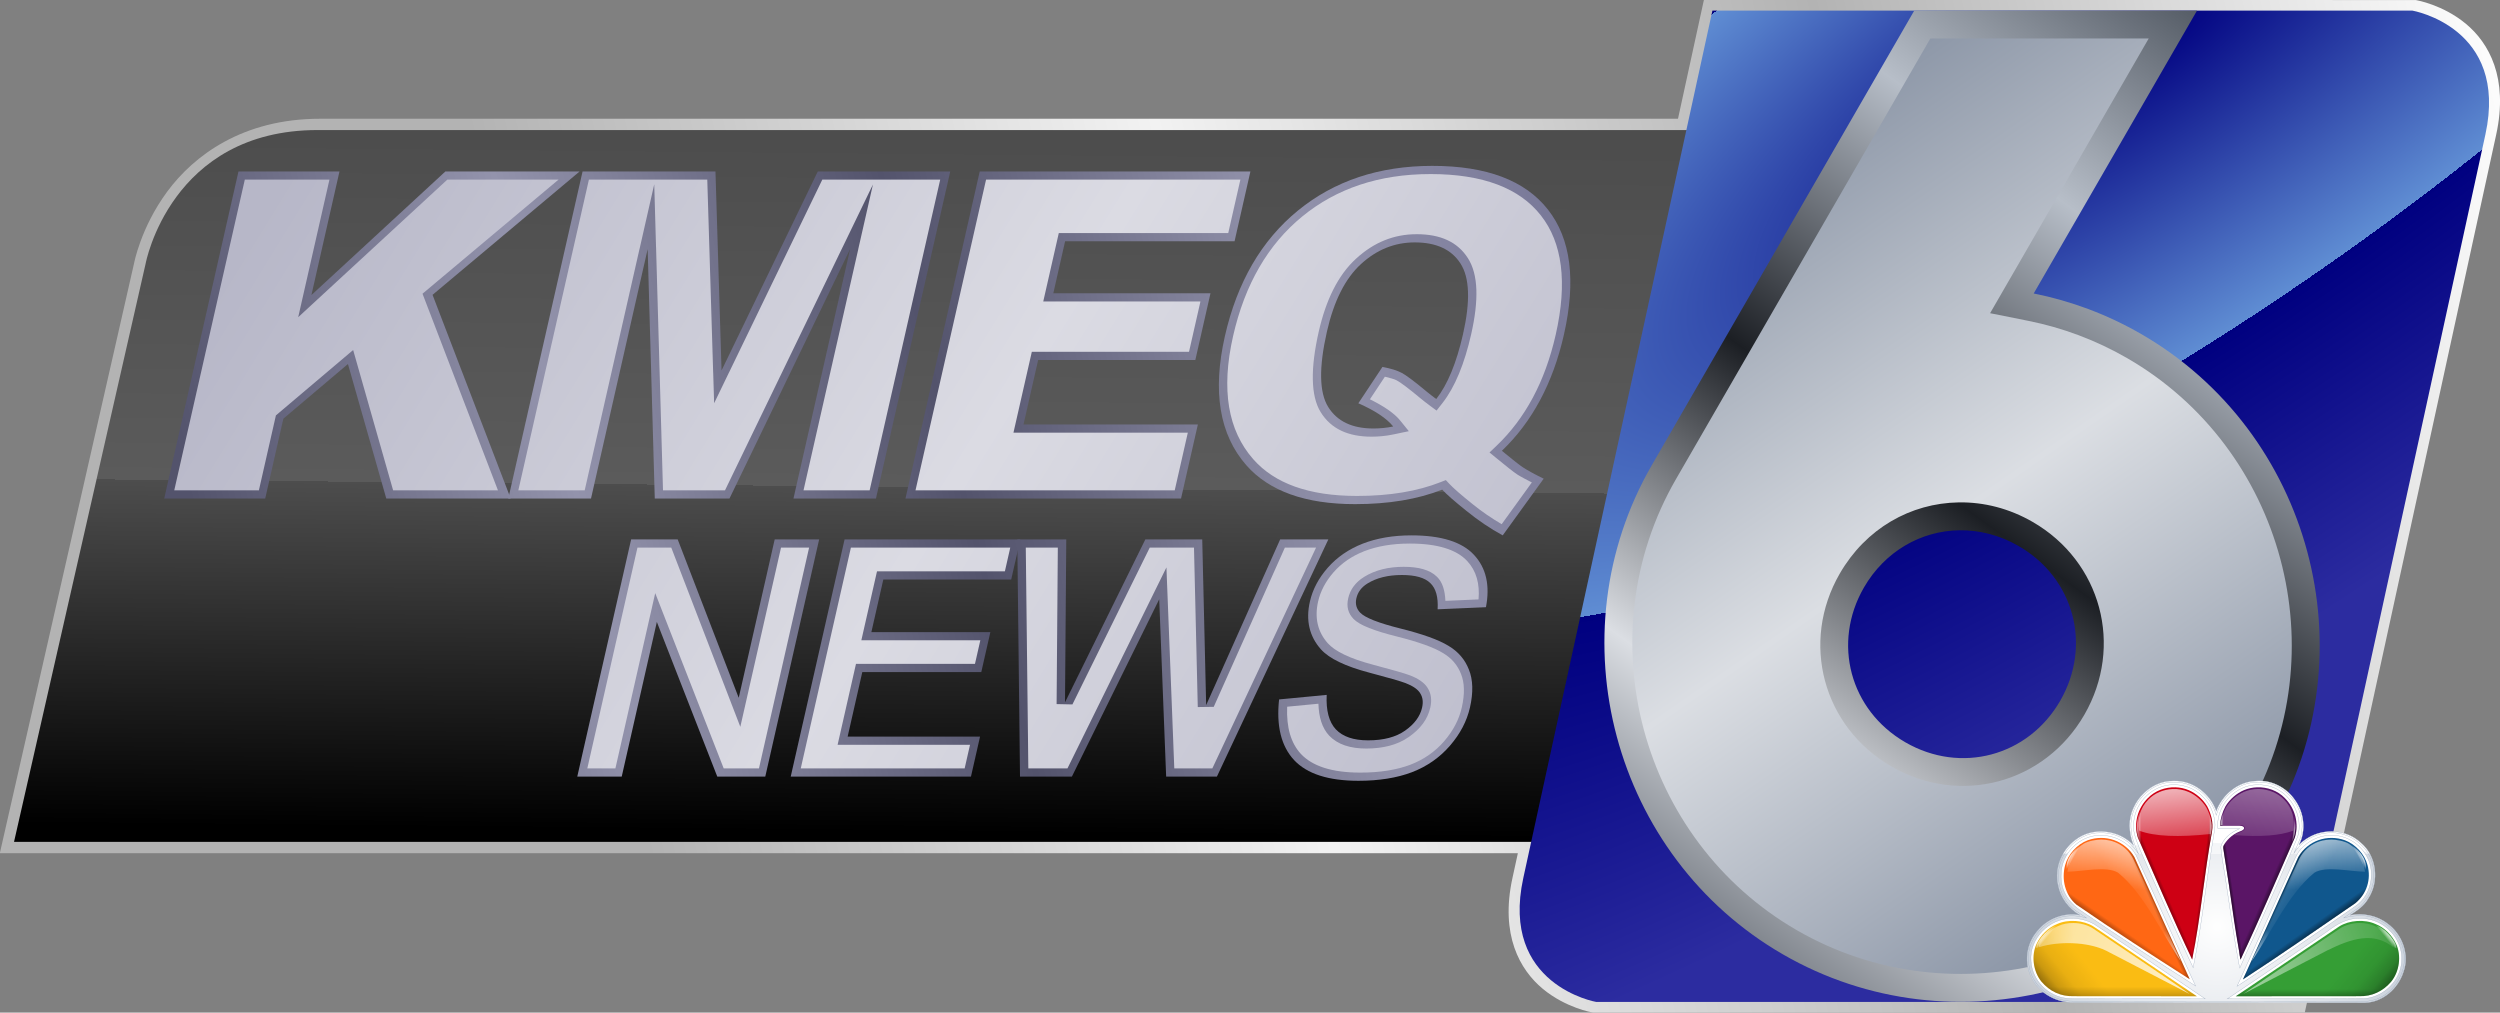 <?xml version="1.0" encoding="UTF-8" standalone="no"?>
<!-- Created with Inkscape (http://www.inkscape.org/) -->

<svg
   width="824.553mm"
   height="333.986mm"
   viewBox="0 0 824.553 333.986"
   version="1.1"
   id="svg5"
   inkscape:version="1.2 (dc2aedaf03, 2022-05-15)"
   sodipodi:docname="KMEQ-TV 6 Logo (2015-present).svg"
   xml:space="preserve"
   xmlns:inkscape="http://www.inkscape.org/namespaces/inkscape"
   xmlns:sodipodi="http://sodipodi.sourceforge.net/DTD/sodipodi-0.dtd"
   xmlns:xlink="http://www.w3.org/1999/xlink"
   xmlns="http://www.w3.org/2000/svg"
   xmlns:svg="http://www.w3.org/2000/svg"><rect x="0" y="0" width="824.553" height="333.986" fill="#808080" stroke="none"/><sodipodi:namedview
     id="namedview7"
     pagecolor="#ffffff"
     bordercolor="#000000"
     borderopacity="0.25"
     inkscape:showpageshadow="2"
     inkscape:pageopacity="0.0"
     inkscape:pagecheckerboard="0"
     inkscape:deskcolor="#d1d1d1"
     inkscape:document-units="mm"
     showgrid="false"
     inkscape:zoom="0.25"
     inkscape:cx="1530"
     inkscape:cy="991.99999"
     inkscape:window-width="1600"
     inkscape:window-height="837"
     inkscape:window-x="-8"
     inkscape:window-y="-8"
     inkscape:window-maximized="1"
     inkscape:current-layer="rect1129" /><defs
     id="defs2"><linearGradient
       inkscape:collect="always"
       id="linearGradient3010"><stop
         style="stop-color:#b7b7c8;stop-opacity:1"
         offset="0"
         id="stop3002" /><stop
         style="stop-color:#dbdbe3;stop-opacity:1"
         offset="0.5"
         id="stop3012" /><stop
         style="stop-color:#b7b7c8;stop-opacity:1"
         offset="1"
         id="stop3008" /></linearGradient><linearGradient
       inkscape:collect="always"
       id="linearGradient2992"><stop
         style="stop-color:#53536c;stop-opacity:1"
         offset="0"
         id="stop2984" /><stop
         style="stop-color:#9393ac;stop-opacity:1"
         offset="0.25"
         id="stop2998" /><stop
         style="stop-color:#53536c;stop-opacity:1"
         offset="0.5"
         id="stop2994" /><stop
         style="stop-color:#9393ac;stop-opacity:1"
         offset="0.75"
         id="stop2996" /><stop
         style="stop-color:#6f6f91;stop-opacity:1"
         offset="1"
         id="stop2990" /></linearGradient><inkscape:path-effect
       effect="offset"
       id="path-effect2871"
       is_visible="true"
       lpeversion="1.2"
       linejoin_type="miter"
       unit="mm"
       offset="-2.7"
       miter_limit="4"
       attempt_force_join="false"
       update_on_knot_move="true" /><inkscape:path-effect
       effect="offset"
       id="path-effect2524"
       is_visible="true"
       lpeversion="1.2"
       linejoin_type="miter"
       unit="mm"
       offset="-2.7"
       miter_limit="4"
       attempt_force_join="true"
       update_on_knot_move="true" /><linearGradient
       inkscape:collect="always"
       id="linearGradient2496"><stop
         style="stop-color:#000000;stop-opacity:1;"
         offset="0"
         id="stop2492" /><stop
         style="stop-color:#4d4d4d;stop-opacity:1"
         offset="0.5"
         id="stop2500" /><stop
         style="stop-color:#5b5b5b;stop-opacity:1;"
         offset="0.5"
         id="stop2502" /><stop
         style="stop-color:#4d4d4d;stop-opacity:1"
         offset="1"
         id="stop2494" /></linearGradient><linearGradient
       inkscape:collect="always"
       id="linearGradient2071"><stop
         style="stop-color:#000080;stop-opacity:1"
         offset="0"
         id="stop2069" /><stop
         style="stop-color:#5f8dd3;stop-opacity:1"
         offset="0.5"
         id="stop2075" /><stop
         style="stop-color:#000080;stop-opacity:1"
         offset="0.499"
         id="stop2077" /><stop
         style="stop-color:#2c2ca0;stop-opacity:1;"
         offset="1"
         id="stop2067" /></linearGradient><linearGradient
       inkscape:collect="always"
       id="linearGradient2059"><stop
         style="stop-color:#b3b3b3;stop-opacity:1"
         offset="0"
         id="stop2049" /><stop
         style="stop-color:#b3b3b3;stop-opacity:1"
         offset="0.25"
         id="stop2065" /><stop
         style="stop-color:#f2f2f2;stop-opacity:1"
         offset="0.5"
         id="stop2061" /><stop
         style="stop-color:#b3b3b3;stop-opacity:1"
         offset="0.75"
         id="stop2063" /><stop
         style="stop-color:#ffffff;stop-opacity:1"
         offset="1"
         id="stop2057" /></linearGradient><linearGradient
       inkscape:collect="always"
       id="linearGradient334"><stop
         style="stop-color:#6f7c91;stop-opacity:1"
         offset="0"
         id="stop330" /><stop
         style="stop-color:#dbdee3;stop-opacity:1"
         offset="0.5"
         id="stop338" /><stop
         style="stop-color:#6f7c91;stop-opacity:1"
         offset="1"
         id="stop332" /></linearGradient><linearGradient
       inkscape:collect="always"
       id="linearGradient312"><stop
         style="stop-color:#373e48;stop-opacity:1"
         offset="0"
         id="stop308" /><stop
         style="stop-color:#dbdee3;stop-opacity:1"
         offset="0.25"
         id="stop320" /><stop
         style="stop-color:#1c1f24;stop-opacity:1"
         offset="0.5"
         id="stop316" /><stop
         style="stop-color:#b7bec8;stop-opacity:1"
         offset="0.75"
         id="stop318" /><stop
         style="stop-color:#373e48;stop-opacity:1"
         offset="1"
         id="stop310" /></linearGradient><inkscape:path-effect
       effect="offset"
       id="path-effect174"
       is_visible="true"
       lpeversion="1.2"
       linejoin_type="miter"
       unit="mm"
       offset="-9.2"
       miter_limit="4"
       attempt_force_join="false"
       update_on_knot_move="true" /><linearGradient
       inkscape:collect="always"
       xlink:href="#linearGradient312"
       id="linearGradient314"
       x1="-70.969"
       y1="237.435"
       x2="164.949"
       y2="-89.502"
       gradientUnits="userSpaceOnUse" /><linearGradient
       inkscape:collect="always"
       xlink:href="#linearGradient334"
       id="linearGradient336"
       x1="-57.544"
       y1="-80.303"
       x2="155.743"
       y2="228.229"
       gradientUnits="userSpaceOnUse" /><radialGradient
       inkscape:collect="always"
       xlink:href="#path5266_1_"
       id="radialGradient3515"
       gradientUnits="userSpaceOnUse"
       gradientTransform="matrix(-9.429283e-6,1.866,-1.863,-9.415429e-6,242.469,-21.465)"
       cx="134.841"
       cy="-30.263"
       r="160.72" /><linearGradient
       inkscape:collect="always"
       xlink:href="#path4015-8_1_"
       id="linearGradient3517"
       gradientUnits="userSpaceOnUse"
       gradientTransform="matrix(2.87,0,0,-2.786,-584.296,1330.935)"
       x1="278.862"
       y1="410.721"
       x2="271.912"
       y2="407.687" /><linearGradient
       inkscape:collect="always"
       xlink:href="#path3162-2_1_"
       id="linearGradient3519"
       gradientUnits="userSpaceOnUse"
       gradientTransform="matrix(1.849,0,0,1.849,-18.626,302.371)"
       x1="178.384"
       y1="-81.275"
       x2="183.384"
       y2="-82.025" /><linearGradient
       inkscape:collect="always"
       xlink:href="#path3172-3_1_"
       id="linearGradient3521"
       gradientUnits="userSpaceOnUse"
       gradientTransform="matrix(1.849,0,0,1.849,-18.626,302.371)"
       x1="225.565"
       y1="-74.108"
       x2="217.065"
       y2="-77.858" /><linearGradient
       inkscape:collect="always"
       xlink:href="#path36476_1_"
       id="linearGradient3523"
       gradientUnits="userSpaceOnUse"
       gradientTransform="matrix(1.849,0,0,1.849,6.534,343.318)"
       x1="160.064"
       y1="-106.452"
       x2="163.61"
       y2="-106.452" /><linearGradient
       inkscape:collect="always"
       xlink:href="#path4648-4_1_"
       id="linearGradient3525"
       gradientUnits="userSpaceOnUse"
       gradientTransform="matrix(-1.849,0,0,1.849,598.158,302.371)"
       x1="120.668"
       y1="-186.082"
       x2="132.176"
       y2="-85.744" /><linearGradient
       inkscape:collect="always"
       xlink:href="#path4494_1_"
       id="linearGradient3527"
       gradientUnits="userSpaceOnUse"
       gradientTransform="matrix(2.87,0,0,-2.786,-584.296,1330.935)"
       x1="337.201"
       y1="410.273"
       x2="342.326"
       y2="407.927" /><linearGradient
       inkscape:collect="always"
       xlink:href="#path6981-8_1_"
       id="linearGradient3529"
       gradientUnits="userSpaceOnUse"
       gradientTransform="matrix(2.87,0,0,-2.786,-584.296,1330.935)"
       x1="252.01"
       y1="349.616"
       x2="252.01"
       y2="361.229" /><linearGradient
       inkscape:collect="always"
       xlink:href="#path7368-3_1_"
       id="linearGradient3531"
       gradientUnits="userSpaceOnUse"
       gradientTransform="matrix(2.87,0,0,-2.786,-584.296,1330.935)"
       x1="362.536"
       y1="351.628"
       x2="362.536"
       y2="359.84" /><linearGradient
       inkscape:collect="always"
       xlink:href="#path3122-4_1_"
       id="linearGradient3533"
       gradientUnits="userSpaceOnUse"
       gradientTransform="matrix(2.87,0,0,-2.786,-584.296,1330.935)"
       x1="249.017"
       y1="385.18"
       x2="255.297"
       y2="393.973" /><linearGradient
       inkscape:collect="always"
       xlink:href="#path3458-3_1_"
       id="linearGradient3535"
       gradientUnits="userSpaceOnUse"
       gradientTransform="matrix(2.87,0,0,-2.786,-584.296,1330.935)"
       x1="271.313"
       y1="418.351"
       x2="277.121"
       y2="420.814" /><linearGradient
       inkscape:collect="always"
       xlink:href="#path36466_1_"
       id="linearGradient3537"
       gradientUnits="userSpaceOnUse"
       gradientTransform="matrix(1.849,0,0,1.849,6.534,343.318)"
       x1="87.605"
       y1="-106.455"
       x2="93.858"
       y2="-106.455" /><linearGradient
       inkscape:collect="always"
       xlink:href="#path4529-6_1_"
       id="linearGradient3539"
       gradientUnits="userSpaceOnUse"
       gradientTransform="matrix(1.849,0,0,1.849,-18.626,302.371)"
       x1="234.155"
       y1="-80.666"
       x2="231.92"
       y2="-80.903" /><linearGradient
       inkscape:collect="always"
       xlink:href="#path3468-8_1_"
       id="linearGradient3541"
       gradientUnits="userSpaceOnUse"
       gradientTransform="matrix(2.87,0,0,-2.786,-584.296,1330.935)"
       x1="304.095"
       y1="423.199"
       x2="299.54"
       y2="423.786" /><linearGradient
       inkscape:collect="always"
       xlink:href="#path4471-7_1_"
       id="linearGradient3543"
       gradientUnits="userSpaceOnUse"
       gradientTransform="matrix(2.87,0,0,-2.786,-584.296,1330.935)"
       x1="305.401"
       y1="425.099"
       x2="303.399"
       y2="425.099" /><linearGradient
       inkscape:collect="always"
       xlink:href="#path4487-7_1_"
       id="linearGradient3545"
       gradientUnits="userSpaceOnUse"
       gradientTransform="matrix(1.849,0,0,1.849,-18.626,302.371)"
       x1="129.041"
       y1="-186.082"
       x2="140.548"
       y2="-85.746" /><linearGradient
       inkscape:collect="always"
       xlink:href="#path6995-6_1_"
       id="linearGradient3547"
       gradientUnits="userSpaceOnUse"
       gradientTransform="matrix(2.87,0,0,-2.786,-584.296,1330.935)"
       x1="211.707"
       y1="339.549"
       x2="243.592"
       y2="364.888" /><linearGradient
       inkscape:collect="always"
       xlink:href="#path7390-9_1_"
       id="linearGradient3549"
       gradientUnits="userSpaceOnUse"
       gradientTransform="matrix(2.87,0,0,-2.786,-584.296,1330.935)"
       x1="402.829"
       y1="339.547"
       x2="370.944"
       y2="364.886" /><linearGradient
       inkscape:collect="always"
       xlink:href="#path3462-5_1_"
       id="linearGradient3551"
       gradientUnits="userSpaceOnUse"
       gradientTransform="matrix(2.87,0,0,-2.786,-584.296,1330.935)"
       x1="363.386"
       y1="388.361"
       x2="358.555"
       y2="394.997" /><linearGradient
       inkscape:collect="always"
       xlink:href="#path4079-0_1_"
       id="linearGradient3553"
       gradientUnits="userSpaceOnUse"
       gradientTransform="matrix(2.87,0,0,-2.786,-584.296,1330.935)"
       x1="226.002"
       y1="433.018"
       x2="228.24"
       y2="431.804" /><linearGradient
       inkscape:collect="always"
       xlink:href="#path4075-6_1_"
       id="linearGradient3555"
       gradientUnits="userSpaceOnUse"
       gradientTransform="matrix(-1.849,0,0,1.849,602.007,303.894)"
       x1="26.558"
       y1="-42.459"
       x2="29.118"
       y2="-40.357" /><linearGradient
       inkscape:collect="always"
       xlink:href="#path3693-9_1_"
       id="linearGradient3557"
       gradientUnits="userSpaceOnUse"
       gradientTransform="matrix(-1.849,0,0,1.849,598.947,302.371)"
       x1="151.598"
       y1="7.975"
       x2="-13.402"
       y2="-46.025" /><linearGradient
       inkscape:collect="always"
       xlink:href="#path3626-4_1_"
       id="linearGradient3559"
       gradientUnits="userSpaceOnUse"
       gradientTransform="matrix(1.849,0,0,1.849,-18.626,302.371)"
       x1="49.874"
       y1="-12.287"
       x2="-8.876"
       y2="-12.537" /><linearGradient
       inkscape:collect="always"
       xlink:href="#path3924-5_1_"
       id="linearGradient3561"
       gradientUnits="userSpaceOnUse"
       gradientTransform="matrix(1.849,0,0,1.849,-18.626,302.371)"
       x1="100.154"
       y1="-143.23"
       x2="94.669"
       y2="-71.184" /><linearGradient
       inkscape:collect="always"
       xlink:href="#path3960-1_1_"
       id="linearGradient3563"
       gradientUnits="userSpaceOnUse"
       gradientTransform="matrix(1.849,0,0,1.849,-18.49,302.371)"
       x1="216.373"
       y1="-138.522"
       x2="98.616"
       y2="-58.798" /><linearGradient
       inkscape:collect="always"
       xlink:href="#path3993-3_1_"
       id="linearGradient3565"
       gradientUnits="userSpaceOnUse"
       gradientTransform="matrix(-1.849,0,0,1.849,598.208,302.371)"
       x1="91.779"
       y1="-143.23"
       x2="86.293"
       y2="-71.184" /><linearGradient
       inkscape:collect="always"
       xlink:href="#path4003-2_1_"
       id="linearGradient3567"
       gradientUnits="userSpaceOnUse"
       gradientTransform="matrix(-1.849,0,0,1.849,598.236,302.371)"
       x1="208.003"
       y1="-138.524"
       x2="90.242"
       y2="-58.798" /><linearGradient
       inkscape:collect="always"
       xlink:href="#path4057-1_1_"
       id="linearGradient3569"
       gradientUnits="userSpaceOnUse"
       gradientTransform="matrix(1.849,0,0,1.849,-22.177,303.894)"
       x1="34.933"
       y1="-42.459"
       x2="37.493"
       y2="-40.356" /><linearGradient
       inkscape:collect="always"
       xlink:href="#path4045-8_1_"
       id="linearGradient3571"
       gradientUnits="userSpaceOnUse"
       gradientTransform="matrix(1.849,0,0,1.849,-18.626,302.371)"
       x1="159.832"
       y1="8.571"
       x2="-4.918"
       y2="-46.179" /><linearGradient
       inkscape:collect="always"
       xlink:href="#path4091-4_1_"
       id="linearGradient3573"
       gradientUnits="userSpaceOnUse"
       gradientTransform="matrix(2.87,0,0,-2.786,-584.296,1330.935)"
       x1="388.461"
       y1="433.017"
       x2="386.223"
       y2="431.803" /><linearGradient
       inkscape:collect="always"
       xlink:href="#path4490_1_"
       id="linearGradient3575"
       gradientUnits="userSpaceOnUse"
       gradientTransform="matrix(-2.87,0,0,-2.786,1163.943,1330.935)"
       x1="285.801"
       y1="367.746"
       x2="269.267"
       y2="389.468" /><linearGradient
       inkscape:collect="always"
       xlink:href="#path4480_1_"
       id="linearGradient3577"
       gradientUnits="userSpaceOnUse"
       gradientTransform="matrix(2.87,0,0,-2.786,-584.296,1330.935)"
       x1="292.015"
       y1="367.469"
       x2="274.911"
       y2="389.66" /><radialGradient
       inkscape:collect="always"
       xlink:href="#path5266_1_"
       id="radialGradient3882"
       gradientUnits="userSpaceOnUse"
       gradientTransform="matrix(-9.429283e-6,1.866,-1.863,-9.415429e-6,242.469,-21.465)"
       cx="134.841"
       cy="-30.263"
       r="160.72" /><radialGradient
       gradientUnits="userSpaceOnUse"
       gradientTransform="matrix(-9.429283e-6,1.866,-1.863,-9.415429e-6,242.469,-21.465)"
       r="160.72"
       cy="-30.263"
       cx="134.841"
       id="path5266_1_"><stop
         id="stop12"
         style="stop-color:#FFFFFF"
         offset="0" /><stop
         id="stop14"
         style="stop-color:#9CAABD"
         offset="1" /></radialGradient><linearGradient
       gradientTransform="matrix(2.87,0,0,-2.786,-584.296,1330.935)"
       y2="407.687"
       x2="271.912"
       y1="410.721"
       x1="278.862"
       gradientUnits="userSpaceOnUse"
       id="path4015-8_1_"><stop
         id="stop27"
         style="stop-color:#000000"
         offset="0" /><stop
         id="stop29"
         style="stop-color:#000000;stop-opacity:0"
         offset="1" /></linearGradient><linearGradient
       gradientTransform="matrix(1.849,0,0,1.849,-18.626,302.371)"
       y2="-82.025"
       x2="183.384"
       y1="-81.275"
       x1="178.384"
       gradientUnits="userSpaceOnUse"
       id="path3162-2_1_"><stop
         id="stop36"
         style="stop-color:#000000"
         offset="0" /><stop
         id="stop38"
         style="stop-color:#000000;stop-opacity:0"
         offset="1" /></linearGradient><linearGradient
       gradientTransform="matrix(1.849,0,0,1.849,-18.626,302.371)"
       y2="-77.858"
       x2="217.065"
       y1="-74.108"
       x1="225.565"
       gradientUnits="userSpaceOnUse"
       id="path3172-3_1_"><stop
         id="stop42"
         style="stop-color:#000000"
         offset="0" /><stop
         id="stop44"
         style="stop-color:#000000;stop-opacity:0"
         offset="1" /></linearGradient><linearGradient
       gradientTransform="matrix(1.849,0,0,1.849,6.534,343.318)"
       y2="-106.452"
       x2="163.61"
       y1="-106.452"
       x1="160.064"
       gradientUnits="userSpaceOnUse"
       id="path36476_1_"><stop
         id="stop48"
         style="stop-color:#FFFFFF"
         offset="0" /><stop
         id="stop50"
         style="stop-color:#FFFFFF;stop-opacity:0"
         offset="1" /></linearGradient><linearGradient
       gradientTransform="matrix(-1.849,0,0,1.849,598.158,302.371)"
       y2="-85.744"
       x2="132.176"
       y1="-186.082"
       x1="120.668"
       gradientUnits="userSpaceOnUse"
       id="path4648-4_1_"><stop
         id="stop54"
         style="stop-color:#FFFFFF"
         offset="0" /><stop
         id="stop56"
         style="stop-color:#FFFFFF;stop-opacity:0"
         offset="1" /></linearGradient><linearGradient
       gradientTransform="matrix(2.87,0,0,-2.786,-584.296,1330.935)"
       y2="407.927"
       x2="342.326"
       y1="410.273"
       x1="337.201"
       gradientUnits="userSpaceOnUse"
       id="path4494_1_"><stop
         id="stop63"
         style="stop-color:#000000"
         offset="0" /><stop
         id="stop65"
         style="stop-color:#000000;stop-opacity:0"
         offset="1" /></linearGradient><linearGradient
       gradientTransform="matrix(2.87,0,0,-2.786,-584.296,1330.935)"
       y2="361.229"
       x2="252.01"
       y1="349.616"
       x1="252.01"
       gradientUnits="userSpaceOnUse"
       id="path6981-8_1_"><stop
         id="stop69"
         style="stop-color:#000000"
         offset="0" /><stop
         id="stop71"
         style="stop-color:#000000;stop-opacity:0.212"
         offset="0.5" /><stop
         id="stop73"
         style="stop-color:#000000;stop-opacity:0"
         offset="1" /></linearGradient><linearGradient
       gradientTransform="matrix(2.87,0,0,-2.786,-584.296,1330.935)"
       y2="359.84"
       x2="362.536"
       y1="351.628"
       x1="362.536"
       gradientUnits="userSpaceOnUse"
       id="path7368-3_1_"><stop
         id="stop77"
         style="stop-color:#000000"
         offset="0" /><stop
         id="stop79"
         style="stop-color:#000000;stop-opacity:0.228"
         offset="0.571" /><stop
         id="stop81"
         style="stop-color:#000000;stop-opacity:0"
         offset="1" /></linearGradient><linearGradient
       gradientTransform="matrix(2.87,0,0,-2.786,-584.296,1330.935)"
       y2="393.973"
       x2="255.297"
       y1="385.18"
       x1="249.017"
       gradientUnits="userSpaceOnUse"
       id="path3122-4_1_"><stop
         id="stop85"
         style="stop-color:#000000"
         offset="0" /><stop
         id="stop87"
         style="stop-color:#000000;stop-opacity:0"
         offset="1" /></linearGradient><linearGradient
       gradientTransform="matrix(2.87,0,0,-2.786,-584.296,1330.935)"
       y2="420.814"
       x2="277.121"
       y1="418.351"
       x1="271.313"
       gradientUnits="userSpaceOnUse"
       id="path3458-3_1_"><stop
         id="stop91"
         style="stop-color:#000000"
         offset="0" /><stop
         id="stop93"
         style="stop-color:#000000;stop-opacity:0"
         offset="1" /></linearGradient><linearGradient
       gradientTransform="matrix(1.849,0,0,1.849,6.534,343.318)"
       y2="-106.455"
       x2="93.858"
       y1="-106.455"
       x1="87.605"
       gradientUnits="userSpaceOnUse"
       id="path36466_1_"><stop
         id="stop97"
         style="stop-color:#FFFFFF"
         offset="0" /><stop
         id="stop99"
         style="stop-color:#FFFFFF;stop-opacity:0"
         offset="1" /></linearGradient><linearGradient
       gradientTransform="matrix(1.849,0,0,1.849,-18.626,302.371)"
       y2="-80.903"
       x2="231.92"
       y1="-80.666"
       x1="234.155"
       gradientUnits="userSpaceOnUse"
       id="path4529-6_1_"><stop
         id="stop103"
         style="stop-color:#FFFFFF"
         offset="0" /><stop
         id="stop105"
         style="stop-color:#FFFFFF;stop-opacity:0"
         offset="1" /></linearGradient><linearGradient
       gradientTransform="matrix(2.87,0,0,-2.786,-584.296,1330.935)"
       y2="423.786"
       x2="299.54"
       y1="423.199"
       x1="304.095"
       gradientUnits="userSpaceOnUse"
       id="path3468-8_1_"><stop
         id="stop109"
         style="stop-color:#000000"
         offset="0" /><stop
         id="stop111"
         style="stop-color:#000000;stop-opacity:0"
         offset="1" /></linearGradient><linearGradient
       gradientTransform="matrix(2.87,0,0,-2.786,-584.296,1330.935)"
       y2="425.099"
       x2="303.399"
       y1="425.099"
       x1="305.401"
       gradientUnits="userSpaceOnUse"
       id="path4471-7_1_"><stop
         id="stop115"
         style="stop-color:#FFFFFF"
         offset="0" /><stop
         id="stop117"
         style="stop-color:#FFFFFF;stop-opacity:0"
         offset="1" /></linearGradient><linearGradient
       gradientTransform="matrix(1.849,0,0,1.849,-18.626,302.371)"
       y2="-85.746"
       x2="140.548"
       y1="-186.082"
       x1="129.041"
       gradientUnits="userSpaceOnUse"
       id="path4487-7_1_"><stop
         id="stop121"
         style="stop-color:#FFFFFF"
         offset="0" /><stop
         id="stop123"
         style="stop-color:#FFFFFF;stop-opacity:0"
         offset="1" /></linearGradient><linearGradient
       gradientTransform="matrix(2.87,0,0,-2.786,-584.296,1330.935)"
       y2="364.888"
       x2="243.592"
       y1="339.549"
       x1="211.707"
       gradientUnits="userSpaceOnUse"
       id="path6995-6_1_"><stop
         id="stop127"
         style="stop-color:#000000"
         offset="0" /><stop
         id="stop129"
         style="stop-color:#000000;stop-opacity:0.192"
         offset="0.506" /><stop
         id="stop131"
         style="stop-color:#000000;stop-opacity:0.067"
         offset="0.691" /><stop
         id="stop133"
         style="stop-color:#000000;stop-opacity:0"
         offset="1" /></linearGradient><linearGradient
       gradientTransform="matrix(2.87,0,0,-2.786,-584.296,1330.935)"
       y2="364.886"
       x2="370.944"
       y1="339.547"
       x1="402.829"
       gradientUnits="userSpaceOnUse"
       id="path7390-9_1_"><stop
         id="stop137"
         style="stop-color:#000000"
         offset="0" /><stop
         id="stop139"
         style="stop-color:#000000;stop-opacity:0.192"
         offset="0.506" /><stop
         id="stop141"
         style="stop-color:#000000;stop-opacity:0.067"
         offset="0.691" /><stop
         id="stop143"
         style="stop-color:#000000;stop-opacity:0"
         offset="1" /></linearGradient><linearGradient
       gradientTransform="matrix(2.87,0,0,-2.786,-584.296,1330.935)"
       y2="394.997"
       x2="358.555"
       y1="388.361"
       x1="363.386"
       gradientUnits="userSpaceOnUse"
       id="path3462-5_1_"><stop
         id="stop147"
         style="stop-color:#000000"
         offset="0" /><stop
         id="stop149"
         style="stop-color:#000000;stop-opacity:0"
         offset="1" /></linearGradient><linearGradient
       gradientTransform="matrix(2.87,0,0,-2.786,-584.296,1330.935)"
       y2="431.804"
       x2="228.24"
       y1="433.018"
       x1="226.002"
       gradientUnits="userSpaceOnUse"
       id="path4079-0_1_"><stop
         id="stop153"
         style="stop-color:#FFFFFF"
         offset="0" /><stop
         id="stop155"
         style="stop-color:#FFFFFF;stop-opacity:0"
         offset="1" /></linearGradient><linearGradient
       gradientTransform="matrix(-1.849,0,0,1.849,602.007,303.894)"
       y2="-40.357"
       x2="29.118"
       y1="-42.459"
       x1="26.558"
       gradientUnits="userSpaceOnUse"
       id="path4075-6_1_"><stop
         id="stop159"
         style="stop-color:#FFFFFF"
         offset="0" /><stop
         id="stop161"
         style="stop-color:#FFFFFF;stop-opacity:0"
         offset="1" /></linearGradient><linearGradient
       gradientTransform="matrix(-1.849,0,0,1.849,598.947,302.371)"
       y2="-46.025"
       x2="-13.402"
       y1="7.975"
       x1="151.598"
       gradientUnits="userSpaceOnUse"
       id="path3693-9_1_"><stop
         id="stop165"
         style="stop-color:#FFFFFF;stop-opacity:0.75"
         offset="0" /><stop
         id="stop167"
         style="stop-color:#FFFFFF;stop-opacity:0"
         offset="1" /></linearGradient><linearGradient
       gradientTransform="matrix(1.849,0,0,1.849,-18.626,302.371)"
       y2="-12.537"
       x2="-8.876"
       y1="-12.287"
       x1="49.874"
       gradientUnits="userSpaceOnUse"
       id="path3626-4_1_"><stop
         id="stop171"
         style="stop-color:#FFFFFF;stop-opacity:0.75"
         offset="0" /><stop
         id="stop173"
         style="stop-color:#FFFFFF;stop-opacity:0"
         offset="1" /></linearGradient><linearGradient
       gradientTransform="matrix(1.849,0,0,1.849,-18.626,302.371)"
       y2="-71.184"
       x2="94.669"
       y1="-143.23"
       x1="100.154"
       gradientUnits="userSpaceOnUse"
       id="path3924-5_1_"><stop
         id="stop177"
         style="stop-color:#FFFFFF"
         offset="0" /><stop
         id="stop179"
         style="stop-color:#FFFFFF;stop-opacity:0"
         offset="1" /></linearGradient><linearGradient
       gradientTransform="matrix(1.849,0,0,1.849,-18.49,302.371)"
       y2="-58.798"
       x2="98.616"
       y1="-138.522"
       x1="216.373"
       gradientUnits="userSpaceOnUse"
       id="path3960-1_1_"><stop
         id="stop183"
         style="stop-color:#FFFFFF"
         offset="0" /><stop
         id="stop185"
         style="stop-color:#FFFFFF;stop-opacity:0"
         offset="1" /></linearGradient><linearGradient
       gradientTransform="matrix(-1.849,0,0,1.849,598.208,302.371)"
       y2="-71.184"
       x2="86.293"
       y1="-143.23"
       x1="91.779"
       gradientUnits="userSpaceOnUse"
       id="path3993-3_1_"><stop
         id="stop189"
         style="stop-color:#FFFFFF"
         offset="0" /><stop
         id="stop191"
         style="stop-color:#FFFFFF;stop-opacity:0"
         offset="1" /></linearGradient><linearGradient
       gradientTransform="matrix(-1.849,0,0,1.849,598.236,302.371)"
       y2="-58.798"
       x2="90.242"
       y1="-138.524"
       x1="208.003"
       gradientUnits="userSpaceOnUse"
       id="path4003-2_1_"><stop
         id="stop195"
         style="stop-color:#FFFFFF"
         offset="0" /><stop
         id="stop197"
         style="stop-color:#FFFFFF;stop-opacity:0"
         offset="1" /></linearGradient><linearGradient
       gradientTransform="matrix(1.849,0,0,1.849,-22.177,303.894)"
       y2="-40.356"
       x2="37.493"
       y1="-42.459"
       x1="34.933"
       gradientUnits="userSpaceOnUse"
       id="path4057-1_1_"><stop
         id="stop201"
         style="stop-color:#FFFFFF"
         offset="0" /><stop
         id="stop203"
         style="stop-color:#FFFFFF;stop-opacity:0"
         offset="1" /></linearGradient><linearGradient
       gradientTransform="matrix(1.849,0,0,1.849,-18.626,302.371)"
       y2="-46.179"
       x2="-4.918"
       y1="8.571"
       x1="159.832"
       gradientUnits="userSpaceOnUse"
       id="path4045-8_1_"><stop
         id="stop207"
         style="stop-color:#FFFFFF;stop-opacity:0.75"
         offset="0" /><stop
         id="stop209"
         style="stop-color:#FFFFFF;stop-opacity:0"
         offset="1" /></linearGradient><linearGradient
       gradientTransform="matrix(2.87,0,0,-2.786,-584.296,1330.935)"
       y2="431.803"
       x2="386.223"
       y1="433.017"
       x1="388.461"
       gradientUnits="userSpaceOnUse"
       id="path4091-4_1_"><stop
         id="stop213"
         style="stop-color:#FFFFFF"
         offset="0" /><stop
         id="stop215"
         style="stop-color:#FFFFFF;stop-opacity:0"
         offset="1" /></linearGradient><linearGradient
       gradientTransform="matrix(-2.87,0,0,-2.786,1163.943,1330.935)"
       y2="389.468"
       x2="269.267"
       y1="367.746"
       x1="285.801"
       gradientUnits="userSpaceOnUse"
       id="path4490_1_"><stop
         id="stop219"
         style="stop-color:#FFFFFF"
         offset="0" /><stop
         id="stop221"
         style="stop-color:#FFFFFF;stop-opacity:0"
         offset="1" /></linearGradient><linearGradient
       gradientTransform="matrix(2.87,0,0,-2.786,-584.296,1330.935)"
       y2="389.66"
       x2="274.911"
       y1="367.469"
       x1="292.015"
       gradientUnits="userSpaceOnUse"
       id="path4480_1_"><stop
         id="stop225"
         style="stop-color:#FFFFFF"
         offset="0" /><stop
         id="stop227"
         style="stop-color:#FFFFFF;stop-opacity:0"
         offset="1" /></linearGradient><linearGradient
       inkscape:collect="always"
       xlink:href="#path4480_1_"
       id="linearGradient4049"
       gradientUnits="userSpaceOnUse"
       gradientTransform="matrix(4.828,0,0,-4.687,-983.432,2236.314)"
       x1="292.015"
       y1="367.469"
       x2="274.911"
       y2="389.66" /><linearGradient
       inkscape:collect="always"
       xlink:href="#path4490_1_"
       id="linearGradient4052"
       gradientUnits="userSpaceOnUse"
       gradientTransform="matrix(-4.828,0,0,-4.687,1957.277,2236.314)"
       x1="285.801"
       y1="367.746"
       x2="269.267"
       y2="389.468" /><linearGradient
       inkscape:collect="always"
       xlink:href="#path4091-4_1_"
       id="linearGradient4055"
       gradientUnits="userSpaceOnUse"
       gradientTransform="matrix(4.828,0,0,-4.687,-983.432,2236.314)"
       x1="388.461"
       y1="433.017"
       x2="386.223"
       y2="431.803" /><linearGradient
       inkscape:collect="always"
       xlink:href="#path4045-8_1_"
       id="linearGradient4058"
       gradientUnits="userSpaceOnUse"
       gradientTransform="matrix(3.11,0,0,3.11,-31.92,506.167)"
       x1="159.832"
       y1="8.571"
       x2="-4.918"
       y2="-46.179" /><linearGradient
       inkscape:collect="always"
       xlink:href="#path4057-1_1_"
       id="linearGradient4061"
       gradientUnits="userSpaceOnUse"
       gradientTransform="matrix(3.11,0,0,3.11,-37.893,508.73)"
       x1="34.933"
       y1="-42.459"
       x2="37.493"
       y2="-40.356" /><linearGradient
       inkscape:collect="always"
       xlink:href="#path4003-2_1_"
       id="linearGradient4064"
       gradientUnits="userSpaceOnUse"
       gradientTransform="matrix(-3.11,0,0,3.11,1005.703,506.167)"
       x1="208.003"
       y1="-138.524"
       x2="90.242"
       y2="-58.798" /><linearGradient
       inkscape:collect="always"
       xlink:href="#path3993-3_1_"
       id="linearGradient4067"
       gradientUnits="userSpaceOnUse"
       gradientTransform="matrix(-3.11,0,0,3.11,1005.657,506.167)"
       x1="91.779"
       y1="-143.23"
       x2="86.293"
       y2="-71.184" /><linearGradient
       inkscape:collect="always"
       xlink:href="#path3960-1_1_"
       id="linearGradient4070"
       gradientUnits="userSpaceOnUse"
       gradientTransform="matrix(3.11,0,0,3.11,-31.69,506.167)"
       x1="216.373"
       y1="-138.522"
       x2="98.616"
       y2="-58.798" /><linearGradient
       inkscape:collect="always"
       xlink:href="#path3924-5_1_"
       id="linearGradient4073"
       gradientUnits="userSpaceOnUse"
       gradientTransform="matrix(3.11,0,0,3.11,-31.92,506.167)"
       x1="100.154"
       y1="-143.23"
       x2="94.669"
       y2="-71.184" /><linearGradient
       inkscape:collect="always"
       xlink:href="#path3626-4_1_"
       id="linearGradient4076"
       gradientUnits="userSpaceOnUse"
       gradientTransform="matrix(3.11,0,0,3.11,-31.92,506.167)"
       x1="49.874"
       y1="-12.287"
       x2="-8.876"
       y2="-12.537" /><linearGradient
       inkscape:collect="always"
       xlink:href="#path3693-9_1_"
       id="linearGradient4079"
       gradientUnits="userSpaceOnUse"
       gradientTransform="matrix(-3.11,0,0,3.11,1006.899,506.167)"
       x1="151.598"
       y1="7.975"
       x2="-13.402"
       y2="-46.025" /><linearGradient
       inkscape:collect="always"
       xlink:href="#path4075-6_1_"
       id="linearGradient4082"
       gradientUnits="userSpaceOnUse"
       gradientTransform="matrix(-3.11,0,0,3.11,1012.047,508.73)"
       x1="26.558"
       y1="-42.459"
       x2="29.118"
       y2="-40.357" /><linearGradient
       inkscape:collect="always"
       xlink:href="#path4079-0_1_"
       id="linearGradient4085"
       gradientUnits="userSpaceOnUse"
       gradientTransform="matrix(4.828,0,0,-4.687,-983.432,2236.314)"
       x1="226.002"
       y1="433.018"
       x2="228.24"
       y2="431.804" /><linearGradient
       inkscape:collect="always"
       xlink:href="#path3462-5_1_"
       id="linearGradient4088"
       gradientUnits="userSpaceOnUse"
       gradientTransform="matrix(4.828,0,0,-4.687,-983.432,2236.314)"
       x1="363.386"
       y1="388.361"
       x2="358.555"
       y2="394.997" /><linearGradient
       inkscape:collect="always"
       xlink:href="#path7390-9_1_"
       id="linearGradient4091"
       gradientUnits="userSpaceOnUse"
       gradientTransform="matrix(4.828,0,0,-4.687,-983.432,2236.314)"
       x1="402.829"
       y1="339.547"
       x2="370.944"
       y2="364.886" /><linearGradient
       inkscape:collect="always"
       xlink:href="#path6995-6_1_"
       id="linearGradient4094"
       gradientUnits="userSpaceOnUse"
       gradientTransform="matrix(4.828,0,0,-4.687,-983.432,2236.314)"
       x1="211.707"
       y1="339.549"
       x2="243.592"
       y2="364.888" /><linearGradient
       inkscape:collect="always"
       xlink:href="#path4487-7_1_"
       id="linearGradient4097"
       gradientUnits="userSpaceOnUse"
       gradientTransform="matrix(3.11,0,0,3.11,-31.92,506.167)"
       x1="129.041"
       y1="-186.082"
       x2="140.548"
       y2="-85.746" /><linearGradient
       inkscape:collect="always"
       xlink:href="#path4471-7_1_"
       id="linearGradient4100"
       gradientUnits="userSpaceOnUse"
       gradientTransform="matrix(4.828,0,0,-4.687,-983.432,2236.314)"
       x1="305.401"
       y1="425.099"
       x2="303.399"
       y2="425.099" /><linearGradient
       inkscape:collect="always"
       xlink:href="#path3468-8_1_"
       id="linearGradient4103"
       gradientUnits="userSpaceOnUse"
       gradientTransform="matrix(4.828,0,0,-4.687,-983.432,2236.314)"
       x1="304.095"
       y1="423.199"
       x2="299.54"
       y2="423.786" /><linearGradient
       inkscape:collect="always"
       xlink:href="#path4529-6_1_"
       id="linearGradient4106"
       gradientUnits="userSpaceOnUse"
       gradientTransform="matrix(1.849,0,0,1.849,-18.62,302.372)"
       x1="234.155"
       y1="-80.666"
       x2="231.92"
       y2="-80.903" /><linearGradient
       inkscape:collect="always"
       xlink:href="#path36466_1_"
       id="linearGradient4109"
       gradientUnits="userSpaceOnUse"
       gradientTransform="matrix(3.11,0,0,3.11,10.402,575.045)"
       x1="87.605"
       y1="-106.455"
       x2="93.858"
       y2="-106.455" /><linearGradient
       inkscape:collect="always"
       xlink:href="#path3458-3_1_"
       id="linearGradient4112"
       gradientUnits="userSpaceOnUse"
       gradientTransform="matrix(4.828,0,0,-4.687,-983.432,2236.314)"
       x1="271.313"
       y1="418.351"
       x2="277.121"
       y2="420.814" /><linearGradient
       inkscape:collect="always"
       xlink:href="#path3122-4_1_"
       id="linearGradient4115"
       gradientUnits="userSpaceOnUse"
       gradientTransform="matrix(4.828,0,0,-4.687,-983.432,2236.314)"
       x1="249.017"
       y1="385.18"
       x2="255.297"
       y2="393.973" /><linearGradient
       inkscape:collect="always"
       xlink:href="#path7368-3_1_"
       id="linearGradient4118"
       gradientUnits="userSpaceOnUse"
       gradientTransform="matrix(4.828,0,0,-4.687,-983.432,2236.314)"
       x1="362.536"
       y1="351.628"
       x2="362.536"
       y2="359.84" /><linearGradient
       inkscape:collect="always"
       xlink:href="#path6981-8_1_"
       id="linearGradient4121"
       gradientUnits="userSpaceOnUse"
       gradientTransform="matrix(4.828,0,0,-4.687,-983.432,2236.314)"
       x1="252.01"
       y1="349.616"
       x2="252.01"
       y2="361.229" /><linearGradient
       inkscape:collect="always"
       xlink:href="#path4494_1_"
       id="linearGradient4124"
       gradientUnits="userSpaceOnUse"
       gradientTransform="matrix(4.828,0,0,-4.687,-983.432,2236.314)"
       x1="337.201"
       y1="410.273"
       x2="342.326"
       y2="407.927" /><linearGradient
       inkscape:collect="always"
       xlink:href="#path36476_1_"
       id="linearGradient4133"
       gradientUnits="userSpaceOnUse"
       gradientTransform="matrix(3.11,0,0,3.11,10.404,575.044)"
       x1="160.064"
       y1="-106.452"
       x2="163.61"
       y2="-106.452" /><linearGradient
       inkscape:collect="always"
       xlink:href="#path3172-3_1_"
       id="linearGradient4136"
       gradientUnits="userSpaceOnUse"
       gradientTransform="matrix(1.849,0,0,1.849,-18.62,302.372)"
       x1="225.565"
       y1="-74.108"
       x2="217.065"
       y2="-77.858" /><linearGradient
       inkscape:collect="always"
       xlink:href="#path3162-2_1_"
       id="linearGradient4139"
       gradientUnits="userSpaceOnUse"
       gradientTransform="matrix(3.11,0,0,3.11,-31.922,506.167)"
       x1="178.384"
       y1="-81.275"
       x2="183.384"
       y2="-82.025" /><linearGradient
       inkscape:collect="always"
       xlink:href="#path4015-8_1_"
       id="linearGradient4145"
       gradientUnits="userSpaceOnUse"
       gradientTransform="matrix(4.828,0,0,-4.687,-983.432,2236.314)"
       x1="278.862"
       y1="410.721"
       x2="271.912"
       y2="407.687" /><radialGradient
       inkscape:collect="always"
       xlink:href="#path5266_1_"
       id="radialGradient4157"
       gradientUnits="userSpaceOnUse"
       gradientTransform="matrix(-9.429283e-6,1.866,-1.863,-9.415429e-6,242.475,-21.464)"
       cx="134.841"
       cy="-30.263"
       r="160.72" /><linearGradient
       inkscape:collect="always"
       xlink:href="#path7390-9_1_"
       id="linearGradient4192"
       gradientUnits="userSpaceOnUse"
       gradientTransform="matrix(2.87,0,0,-2.786,-584.29,1330.936)"
       x1="402.829"
       y1="339.547"
       x2="370.944"
       y2="364.886" /><linearGradient
       inkscape:collect="always"
       xlink:href="#path4529-6_1_"
       id="linearGradient4742"
       gradientUnits="userSpaceOnUse"
       gradientTransform="matrix(3.11,0,0,3.11,-31.92,506.167)"
       x1="234.155"
       y1="-80.666"
       x2="231.92"
       y2="-80.903" /><linearGradient
       inkscape:collect="always"
       xlink:href="#path4648-4_1_"
       id="linearGradient4746"
       gradientUnits="userSpaceOnUse"
       gradientTransform="matrix(-3.11,0,0,3.11,1005.573,506.169)"
       x1="120.668"
       y1="-186.082"
       x2="132.176"
       y2="-85.744" /><linearGradient
       inkscape:collect="always"
       xlink:href="#path3172-3_1_"
       id="linearGradient4750"
       gradientUnits="userSpaceOnUse"
       gradientTransform="matrix(3.11,0,0,3.11,-31.922,506.167)"
       x1="225.565"
       y1="-74.108"
       x2="217.065"
       y2="-77.858" /><radialGradient
       inkscape:collect="always"
       xlink:href="#path5266_1_"
       id="radialGradient4772"
       gradientUnits="userSpaceOnUse"
       gradientTransform="matrix(-1.5860983e-5,3.139,-3.135,-1.5837679e-5,407.268,-38.557)"
       cx="134.841"
       cy="-30.263"
       r="160.72" /><linearGradient
       inkscape:collect="always"
       xlink:href="#linearGradient2059"
       id="linearGradient2024"
       x1="-547.664"
       y1="246.639"
       x2="204.169"
       y2="-95.172"
       gradientUnits="userSpaceOnUse" /><radialGradient
       inkscape:collect="always"
       xlink:href="#linearGradient2071"
       id="radialGradient2073"
       cx="137.464"
       cy="-50.996"
       fx="137.464"
       fy="-50.996"
       r="131.928"
       gradientTransform="matrix(-3.421,1.895,0.521,-2.315,587.97,-460.754)"
       gradientUnits="userSpaceOnUse" /><linearGradient
       inkscape:collect="always"
       xlink:href="#linearGradient2496"
       id="linearGradient2498"
       x1="-321.74"
       y1="185.196"
       x2="-319.506"
       y2="-47.449"
       gradientUnits="userSpaceOnUse" /><linearGradient
       inkscape:collect="always"
       xlink:href="#linearGradient2992"
       id="linearGradient2982"
       x1="-510.748"
       y1="166.925"
       x2="-92.779"
       y2="-36.409"
       gradientUnits="userSpaceOnUse" /><linearGradient
       inkscape:collect="always"
       xlink:href="#linearGradient3010"
       id="linearGradient3000"
       x1="-550.293"
       y1="-34.528"
       x2="-51.283"
       y2="159.398"
       gradientUnits="userSpaceOnUse" /><linearGradient
       inkscape:collect="always"
       xlink:href="#linearGradient2992"
       id="linearGradient3014"
       gradientUnits="userSpaceOnUse"
       x1="-510.748"
       y1="166.925"
       x2="-92.779"
       y2="-36.409" /><linearGradient
       inkscape:collect="always"
       xlink:href="#linearGradient2992"
       id="linearGradient3016"
       gradientUnits="userSpaceOnUse"
       x1="-510.748"
       y1="166.925"
       x2="-92.779"
       y2="-36.409" /><linearGradient
       inkscape:collect="always"
       xlink:href="#linearGradient2992"
       id="linearGradient3018"
       gradientUnits="userSpaceOnUse"
       x1="-510.748"
       y1="166.925"
       x2="-92.779"
       y2="-36.409" /><linearGradient
       inkscape:collect="always"
       xlink:href="#linearGradient2992"
       id="linearGradient3020"
       gradientUnits="userSpaceOnUse"
       x1="-510.748"
       y1="166.925"
       x2="-92.779"
       y2="-36.409" /><linearGradient
       inkscape:collect="always"
       xlink:href="#linearGradient2992"
       id="linearGradient3022"
       gradientUnits="userSpaceOnUse"
       x1="-510.748"
       y1="166.925"
       x2="-92.779"
       y2="-36.409" /><linearGradient
       inkscape:collect="always"
       xlink:href="#linearGradient2992"
       id="linearGradient3024"
       gradientUnits="userSpaceOnUse"
       x1="-510.748"
       y1="166.925"
       x2="-92.779"
       y2="-36.409" /><linearGradient
       inkscape:collect="always"
       xlink:href="#linearGradient2992"
       id="linearGradient3026"
       gradientUnits="userSpaceOnUse"
       x1="-510.748"
       y1="166.925"
       x2="-92.779"
       y2="-36.409" /><linearGradient
       inkscape:collect="always"
       xlink:href="#linearGradient2992"
       id="linearGradient3028"
       gradientUnits="userSpaceOnUse"
       x1="-510.748"
       y1="166.925"
       x2="-92.779"
       y2="-36.409" /><linearGradient
       inkscape:collect="always"
       xlink:href="#linearGradient2992"
       id="linearGradient3030"
       gradientUnits="userSpaceOnUse"
       x1="-510.748"
       y1="166.925"
       x2="-92.779"
       y2="-36.409" /><linearGradient
       inkscape:collect="always"
       xlink:href="#linearGradient2992"
       id="linearGradient3032"
       gradientUnits="userSpaceOnUse"
       x1="-510.748"
       y1="166.925"
       x2="-92.779"
       y2="-36.409" /><linearGradient
       inkscape:collect="always"
       xlink:href="#linearGradient3010"
       id="linearGradient3034"
       gradientUnits="userSpaceOnUse"
       x1="-550.293"
       y1="-34.528"
       x2="-51.283"
       y2="159.398" /><linearGradient
       inkscape:collect="always"
       xlink:href="#linearGradient3010"
       id="linearGradient3036"
       gradientUnits="userSpaceOnUse"
       x1="-550.293"
       y1="-34.528"
       x2="-51.283"
       y2="159.398" /><linearGradient
       inkscape:collect="always"
       xlink:href="#linearGradient3010"
       id="linearGradient3038"
       gradientUnits="userSpaceOnUse"
       x1="-550.293"
       y1="-34.528"
       x2="-51.283"
       y2="159.398" /><linearGradient
       inkscape:collect="always"
       xlink:href="#linearGradient3010"
       id="linearGradient3040"
       gradientUnits="userSpaceOnUse"
       x1="-550.293"
       y1="-34.528"
       x2="-51.283"
       y2="159.398" /><linearGradient
       inkscape:collect="always"
       xlink:href="#linearGradient3010"
       id="linearGradient3042"
       gradientUnits="userSpaceOnUse"
       x1="-550.293"
       y1="-34.528"
       x2="-51.283"
       y2="159.398" /><linearGradient
       inkscape:collect="always"
       xlink:href="#linearGradient3010"
       id="linearGradient3044"
       gradientUnits="userSpaceOnUse"
       x1="-550.293"
       y1="-34.528"
       x2="-51.283"
       y2="159.398" /><linearGradient
       inkscape:collect="always"
       xlink:href="#linearGradient3010"
       id="linearGradient3046"
       gradientUnits="userSpaceOnUse"
       x1="-550.293"
       y1="-34.528"
       x2="-51.283"
       y2="159.398" /><linearGradient
       inkscape:collect="always"
       xlink:href="#linearGradient3010"
       id="linearGradient3048"
       gradientUnits="userSpaceOnUse"
       x1="-550.293"
       y1="-34.528"
       x2="-51.283"
       y2="159.398" /><linearGradient
       inkscape:collect="always"
       xlink:href="#linearGradient3010"
       id="linearGradient3050"
       gradientUnits="userSpaceOnUse"
       x1="-550.293"
       y1="-34.528"
       x2="-51.283"
       y2="159.398" /><linearGradient
       inkscape:collect="always"
       xlink:href="#linearGradient3010"
       id="linearGradient3052"
       gradientUnits="userSpaceOnUse"
       x1="-550.293"
       y1="-34.528"
       x2="-51.283"
       y2="159.398" /></defs><g
     inkscape:label="Layer 1"
     inkscape:groupmode="layer"
     id="layer1"
     transform="translate(600.136,92.993)"><g
       id="rect1129"
       transform="matrix(1,0,-0.213,0.977,0,0)"><path
         id="path2020"
         style="color:#000000;fill:url(#linearGradient2024);fill-opacity:1;paint-order:markers stroke fill"
         d="m -58.432,-95.172 4.02e-4,3.573 -4.44e-4,36.506 h -27.562 -46.703 -46.703 -46.702 -46.703 -46.701 -46.703 -46.701 -46.703 -46.702 c -25.454,0 -38.968,12.384 -45.174,24.621 -6.206,12.237 -5.767,24.375 -5.767,24.375 l -0.002,-0.156 -0.141,15.019 -0.138,15.018 -0.141,15.017 -0.139,15.018 -0.141,15.019 -0.139,15.017 -0.14,15.018 -0.139,15.017 -0.141,15.02 -0.139,15.017 -0.14,15.018 -0.139,15.017 -0.176,18.877 h 50.561 46.701 46.703 46.703 46.701 46.703 46.702 46.703 46.701 46.703 29.797 l 9.4e-5,8.393 c 0,19.192 9.033,30.964 17.979,37.399 8.945,6.435 17.979,7.957 17.979,7.957 l 0.297,0.051 h 33.283 32.982 32.982 32.982 32.98 32.982 36.557 l -1.8e-4,-45.406 1.1e-4,-41.834 1.5e-4,-41.832 -4.1e-4,-41.834 5e-5,-41.832 2.2e-4,-41.834 4e-5,-41.832 c 0,-19.192 -9.033,-30.963 -17.978,-37.398 -8.945,-6.435 -17.979,-7.957 -17.979,-7.957 l -0.297,-0.051 H 143.033 110.053 77.07 44.088 11.105 -21.875 Z m 7.149,7.147 h 29.409 32.98 32.982 32.982 32.982 32.98 32.563 c 0.279,0.05 7.424,1.341 14.824,6.664 7.546,5.428 15.004,14.573 15.004,31.595 l -4e-5,41.832 -2.3e-4,41.834 -4e-5,41.832 -1.1e-4,41.834 3.6e-4,41.832 -1e-4,41.834 1.3e-4,38.258 H 176.015 143.033 110.053 77.07 44.088 11.106 -21.455 c -0.279,-0.05 -7.424,-1.338 -14.824,-6.662 -7.546,-5.428 -15.004,-14.573 -15.004,-31.596 l -9.5e-5,-8.393 h 9.755 46.703 46.702 46.703 46.703 50.488 l 0.174,-18.805 0.14,-15.019 0.139,-15.018 0.141,-15.017 0.139,-15.018 0.14,-15.019 0.139,-15.018 0.141,-15.017 0.139,-15.018 0.141,-15.017 0.138,-15.019 0.141,-15.018 0.139,-15.017 0.141,-15.018 0.139,-15.019 0.175,-18.875 H 147.516 100.815 54.112 7.41 -39.293 -51.284 Z M -506.315,-47.449 h 46.702 46.703 46.701 46.703 46.701 46.703 46.702 46.703 46.703 27.562 l 1.31e-4,39.516 2.95e-4,41.834 -4.2e-5,41.832 -1.09e-4,41.834 -1.56e-4,41.832 -2.51e-4,25.797 h -29.797 -46.703 -46.701 -46.703 -46.701 -46.703 -46.702 -46.703 -46.703 -46.701 -42.846 l 0.106,-11.16 0.139,-15.019 0.14,-15.018 0.139,-15.017 0.141,-15.018 0.139,-15.019 0.141,-15.018 0.139,-15.017 0.14,-15.018 0.139,-15.017 0.141,-15.019 0.139,-15.018 0.141,-15.096 -0.002,-0.078 c 0,0 -0.273,-10.388 4.945,-20.678 5.218,-10.29 15.266,-20.433 38.356,-20.433 z m 455.031,0 h 11.99 46.703 46.701 46.703 46.702 42.845 l -0.105,11.16 -0.139,15.017 -0.141,15.018 -0.139,15.019 -0.141,15.018 -0.139,15.017 -0.138,15.018 -0.141,15.019 -0.139,15.017 -0.141,15.018 -0.139,15.017 -0.14,15.02 -0.139,15.017 -0.141,15.018 -0.139,15.017 -0.105,11.233 H 145.283 98.58 51.877 5.176 -41.527 -51.283 l -2.65e-4,-25.797 1.55e-4,-41.832 1.1e-4,-41.834 4.2e-5,-41.832 -2.95e-4,-41.834 z" /><path
         style="color:#000000;fill:url(#linearGradient2498);fill-opacity:1;stroke-width:7.644;paint-order:markers stroke fill"
         d="m -506.315,-51.272 h 46.702 46.702 46.702 46.702 46.702 46.702 46.702 46.702 46.702 46.702 46.702 46.702 46.702 46.702 46.702 l -0.14,15.018 -0.14,15.018 -0.14,15.018 -0.14,15.018 -0.14,15.018 -0.14,15.018 -0.14,15.018 -0.14,15.018 -0.14,15.018 -0.14,15.018 -0.14,15.018 -0.14,15.018 -0.14,15.018 -0.14,15.018 -0.14,15.018 -0.14,15.018 H 145.282 98.58 51.878 5.176 -41.527 -88.229 h -46.702 -46.702 -46.702 -46.702 -46.702 -46.702 -46.702 -46.702 -46.702 -46.702 l 0.14,-15.018 0.14,-15.018 0.14,-15.018 0.14,-15.018 0.14,-15.018 0.14,-15.018 0.14,-15.018 0.14,-15.018 0.14,-15.018 0.14,-15.018 0.14,-15.018 0.14,-15.018 0.14,-15.018 c 0,0 -1.422,-45.054 47.121,-45.054 z"
         id="path2478" /><g
         id="g2952"
         style="fill:url(#linearGradient2982);fill-opacity:1"><g
           aria-label="KMEQ"
           transform="matrix(0.988,0,-0.009,1.012,29.051,-1.4170081e-5)"
           id="text2191"
           style="font-weight:900;font-size:152.436px;font-family:Arial;-inkscape-font-specification:'Arial Heavy';letter-spacing:-11.591px;fill:url(#linearGradient3022);fill-opacity:1;stroke-width:21.2;stroke-dasharray:none;paint-order:markers stroke fill"><path
             d="m -565.593,-36.862 h 33.718 V 4.373 l 35.355,-41.235 h 44.808 l -39.746,41.161 41.533,67.956 h -41.533 l -22.999,-44.882 -17.417,18.236 v 26.647 h -33.718 z"
             style="fill:url(#linearGradient3014);fill-opacity:1;stroke-width:21.2;stroke-dasharray:none"
             id="path2456" /><path
             d="m -450.725,-36.862 h 44.361 l 17.119,66.393 17.045,-66.393 h 44.212 V 72.254 h -27.54 v -83.215 l -21.362,83.215 h -24.935 l -21.287,-83.215 v 83.215 h -27.614 z"
             style="fill:url(#linearGradient3016);fill-opacity:1;stroke-width:21.2;stroke-dasharray:none"
             id="path2458" /><path
             d="m -318.143,-36.862 h 90.36 v 23.297 h -56.568 V 3.777 h 52.474 V 26.032 h -52.474 v 21.511 h 58.206 v 24.711 h -91.998 z"
             style="fill:url(#linearGradient3018);fill-opacity:1;stroke-width:21.2;stroke-dasharray:none"
             id="path2460" /><path
             d="m -122.665,56.326 q 6.327,4.391 8.262,5.508 2.903,1.637 7.815,3.796 l -9.378,18.906 q -7.071,-3.424 -13.993,-8.187 -6.922,-4.689 -9.676,-7.071 -11.165,4.838 -27.986,4.838 -24.86,0 -39.225,-12.951 -16.97,-15.333 -16.97,-43.096 0,-26.944 14.812,-41.831 14.886,-14.961 41.533,-14.961 27.168,0 41.905,14.589 14.812,14.589 14.812,41.756 0,24.19 -11.909,38.704 z m -25.828,-17.268 q 4.019,-7.22 4.019,-21.585 0,-16.524 -6.178,-23.595 -6.103,-7.071 -16.896,-7.071 -10.048,0 -16.301,7.22 -6.252,7.22 -6.252,22.553 0,17.864 6.103,25.083 6.103,7.22 16.747,7.22 3.424,0 6.476,-0.67 -4.243,-4.094 -13.398,-7.741 l 5.285,-12.132 q 4.466,0.819 6.922,2.01 2.531,1.191 9.751,6.252 1.712,1.191 3.722,2.456 z"
             style="fill:url(#linearGradient3020);fill-opacity:1;stroke-width:21.2;stroke-dasharray:none"
             id="path2462" /></g><g
           aria-label="NEWS"
           transform="matrix(0.988,0,-0.009,1.012,29.051,-1.4170081e-5)"
           id="text2401"
           style="font-weight:bold;font-size:110.528px;font-family:Arial;-inkscape-font-specification:'Arial Bold';letter-spacing:-8.405px;fill:url(#linearGradient3032);fill-opacity:1;stroke-width:15.372;paint-order:markers stroke fill"><path
             d="M -406.618,165.003 V 85.885 h 15.543 l 32.381,52.835 V 85.885 h 14.841 v 79.118 h -16.029 l -31.896,-51.594 v 51.594 z"
             style="fill:url(#linearGradient3024);fill-opacity:1;stroke-width:15.372"
             id="path2465" /><path
             d="M -335.365,165.003 V 85.885 h 58.664 v 13.384 h -42.689 v 17.54 h 39.721 v 13.33 h -39.721 v 21.534 h 44.2 v 13.33 z"
             style="fill:url(#linearGradient3026);fill-opacity:1;stroke-width:15.372"
             id="path2467" /><path
             d="m -258.823,165.003 -18.889,-79.118 h 16.353 l 11.927,54.347 14.464,-54.347 h 18.997 l 13.87,55.264 12.143,-55.264 h 16.083 l -19.213,79.118 h -16.946 l -15.759,-59.15 -15.705,59.15 z"
             style="fill:url(#linearGradient3028);fill-opacity:1;stroke-width:15.372"
             id="path2469" /><path
             d="m -178.179,139.26 15.543,-1.511 q 1.403,7.825 5.667,11.495 4.317,3.67 11.603,3.67 7.718,0 11.603,-3.238 3.94,-3.292 3.94,-7.664 0,-2.806 -1.673,-4.749 -1.619,-1.997 -5.721,-3.454 -2.806,-0.971 -12.791,-3.454 -12.845,-3.184 -18.026,-7.825 -7.286,-6.53 -7.286,-15.921 0,-6.045 3.4,-11.279 3.454,-5.289 9.876,-8.041 6.476,-2.752 15.597,-2.752 14.895,0 22.397,6.53 7.556,6.53 7.933,17.432 l -15.975,0.702 q -1.025,-6.098 -4.425,-8.743 -3.346,-2.698 -10.092,-2.698 -6.962,0 -10.902,2.86 -2.537,1.835 -2.537,4.911 0,2.806 2.375,4.803 3.022,2.537 14.68,5.289 11.657,2.752 17.216,5.721 5.613,2.914 8.743,8.041 3.184,5.073 3.184,12.575 0,6.8 -3.778,12.737 -3.778,5.937 -10.686,8.851 -6.908,2.86 -17.216,2.86 -15.003,0 -23.045,-6.908 -8.041,-6.962 -9.606,-20.238 z"
             style="fill:url(#linearGradient3030);fill-opacity:1;stroke-width:15.372"
             id="path2471" /></g></g><path
         style="color:#000000;fill:url(#radialGradient2073);fill-opacity:1;stroke-width:7.147;paint-order:markers stroke fill"
         d="m -54.857,-91.599 h 32.982 32.982 32.982 32.982 32.982 32.982 32.982 c 0,0 32.982,5.618 32.982,41.833 v 41.833 41.833 41.833 41.833 41.833 41.833 41.833 H 176.016 143.034 110.052 77.07 44.088 11.106 -21.876 c 0,0 -32.982,-5.618 -32.982,-41.833 V 159.399 117.566 75.733 33.9 -7.933 -49.766 Z"
         id="path2022" /><g
         id="g2964"
         style="fill:url(#linearGradient3000);fill-opacity:1"><g
           aria-label="KMEQ"
           transform="matrix(0.988,0,-0.009,1.012,29.051,-1.4170081e-5)"
           id="g2512"
           style="font-weight:900;font-size:152.436px;font-family:Arial;-inkscape-font-specification:'Arial Heavy';letter-spacing:-11.591px;fill:url(#linearGradient3042);fill-opacity:1;stroke-width:21.2;stroke-dasharray:none;paint-order:markers stroke fill"><path
             d="m -562.861,-34.131 h 28.254 v 45.887 l 39.342,-45.887 h 37.119 l -36.744,38.053 40.094,65.6 h -34.992 l -23.992,-46.814 -20.826,21.805 v 25.01 h -28.254 z"
             style="fill:url(#linearGradient3034);fill-opacity:1;stroke-width:21.2;stroke-dasharray:none"
             id="path2504" /><path
             d="m -391.879,30.213 -0.01,4e-6 -16.59,-64.344 h -39.514 V 69.521 h 22.148 v -80.482 l 0.012,-0.002 v -21.618 l 5.357,20.943 0.01,-0.001 20.762,81.16 h 20.695 l 20.834,-81.162 0.01,0.001 5.357,-20.868 v 21.545 l 0.012,0.002 v 80.482 h 22.076 V -34.131 h -39.361 l -16.518,64.342 -0.011,4e-6 -2.629,10.242 z"
             style="fill:url(#linearGradient3036);fill-opacity:1;stroke-width:21.2;stroke-dasharray:none"
             id="path2506" /><path
             d="m -315.412,-34.131 h 84.898 v 17.834 h -56.568 V 6.51 h 52.475 V 23.301 h -52.475 v 26.975 h 58.207 v 19.246 h -86.537 z"
             style="fill:url(#linearGradient3038);fill-opacity:1;stroke-width:21.2;stroke-dasharray:none"
             id="path2508" /><path
             d="m -167.473,-35.99 c 17.562,0 30.829,4.734 39.988,13.801 9.195,9.057 13.996,22.257 13.996,39.811 0,15.65 -3.851,27.908 -11.289,36.973 l -1.879,2.289 2.434,1.688 c 4.227,2.934 7.05,4.819 8.453,5.629 l 0.012,0.008 0.012,0.006 c 1.383,0.78 3.497,1.739 5.488,2.668 l -6.906,13.92 c -3.772,-1.958 -7.524,-4.141 -11.246,-6.703 l -0.008,-0.006 -0.01,-0.006 c -4.596,-3.113 -7.679,-5.368 -9.422,-6.875 l -1.299,-1.123 -1.574,0.684 c -7.013,3.039 -15.931,4.611 -26.9,4.611 -16.069,0 -28.436,-4.171 -37.393,-12.246 -10.629,-9.603 -16.07,-23.186 -16.07,-41.068 0,-17.4 4.795,-30.637 14.016,-39.904 9.278,-9.324 22.408,-14.154 39.598,-14.154 z m -0.074,20.064 c -7.517,0 -13.605,2.667 -18.365,8.164 -4.755,5.491 -6.92,13.772 -6.92,24.342 0,12.142 2.143,21.396 6.75,26.846 4.7,5.56 10.964,8.189 18.832,8.189 2.461,0 4.818,-0.242 7.062,-0.734 l 4.98,-1.094 -3.67,-3.539 c -2.659,-2.566 -6.806,-4.916 -11.738,-7.102 l 3.283,-7.533 c 1.555,0.383 3.26,0.749 4.176,1.193 l 0.014,0.008 0.016,0.006 c 1.465,0.69 4.55,2.658 9.352,6.023 1.179,0.82 2.455,1.662 3.826,2.525 l 2.439,1.537 1.402,-2.52 c 2.96,-5.318 4.365,-13.146 4.365,-22.914 0,-11.312 -2.127,-19.982 -6.852,-25.391 -4.718,-5.46 -11.018,-8.008 -18.953,-8.008 z"
             style="fill:url(#linearGradient3040);fill-opacity:1;stroke-width:21.2;stroke-dasharray:none"
             id="path2510" /></g><g
           aria-label="NEWS"
           transform="matrix(0.988,0,-0.009,1.012,29.051,-1.4170081e-5)"
           id="g2522"
           style="font-weight:bold;font-size:110.528px;font-family:Arial;-inkscape-font-specification:'Arial Bold';letter-spacing:-8.405px;fill:url(#linearGradient3052);fill-opacity:1;stroke-width:15.372;paint-order:markers stroke fill"><path
             d="m -403.887,88.617 h 11.283 l 36.643,59.787 V 88.617 h 9.375 v 73.656 h -11.771 l -36.15,-58.479 v 58.479 h -9.379 z"
             style="fill:url(#linearGradient3044);fill-opacity:1;stroke-width:15.372"
             id="path2514" /><path
             d="m -332.633,88.617 h 53.201 v 7.92 h -42.689 v 23.002 h 39.721 v 7.867 h -39.721 v 27 h 44.201 v 7.867 h -54.713 z"
             style="fill:url(#linearGradient3046);fill-opacity:1;stroke-width:15.372"
             id="path2516" /><path
             d="m -274.252,88.617 h 10.695 l 11.457,52.201 5.307,0.117 13.924,-52.318 h 14.768 l 13.352,53.195 5.316,-0.078 11.672,-53.117 h 10.41 l -17.887,73.656 h -12.699 l -17.861,-67.047 -17.803,67.047 h -13.064 z"
             style="fill:url(#linearGradient3048);fill-opacity:1;stroke-width:15.372"
             id="path2518" /><path
             d="m -146.445,87.268 c 9.537,0 16.267,2.084 20.611,5.865 3.715,3.211 5.92,7.534 6.652,12.766 l -10.953,0.48 c -0.914,-3.321 -2.295,-6.196 -4.686,-8.063 -2.884,-2.316 -6.958,-3.291 -11.787,-3.291 -5.01,0 -9.272,1.034 -12.504,3.381 -2.424,1.754 -3.668,4.133 -3.668,7.123 0,2.834 1.164,5.055 3.352,6.895 2.491,2.091 7.971,4.005 15.809,5.855 7.682,1.814 13.144,3.65 16.557,5.473 l 0.014,0.006 0.016,0.008 c 3.319,1.723 5.855,4.074 7.668,7.043 l 0.01,0.014 0.008,0.014 c 1.79,2.852 2.766,6.52 2.766,11.123 0,3.996 -1.101,7.735 -3.35,11.27 -2.185,3.433 -5.34,6.069 -9.439,7.799 -0.001,6e-4 -0.002,0.001 -0.004,0.002 -4.187,1.73 -9.527,2.645 -16.154,2.645 -9.575,0 -16.547,-2.197 -21.262,-6.246 0,0 -0.002,-0.002 -0.002,-0.002 -4.145,-3.592 -6.871,-8.871 -8.15,-15.736 l 10.213,-0.994 c 1.144,4.45 3.052,8.098 5.98,10.619 l 0.006,0.006 0.006,0.006 c 3.492,2.968 8.027,4.318 13.371,4.318 5.515,0 10.1,-1.16 13.355,-3.873 3.197,-2.672 4.918,-5.82 4.918,-9.76 0,-2.464 -0.737,-4.65 -2.309,-6.492 -1.523,-1.863 -3.948,-3.236 -6.9,-4.285 l -0.01,-0.004 -0.012,-0.004 c -2.005,-0.694 -6.356,-1.863 -13.025,-3.521 -8.4,-2.082 -13.861,-4.521 -16.861,-7.209 -4.252,-3.811 -6.375,-8.509 -6.375,-13.887 0,-3.454 0.985,-6.755 2.953,-9.785 1.978,-3.029 4.83,-5.381 8.658,-7.021 3.906,-1.66 8.715,-2.535 14.529,-2.535 z m 17.043,48.252 c 0.007,0.009 0.02,0.015 0.027,0.023 l -0.051,-0.062 c 0.01,0.012 0.013,0.027 0.023,0.039 z"
             style="fill:url(#linearGradient3050);fill-opacity:1;stroke-width:15.372"
             id="path2520" /></g></g></g><path
       id="rect1848"
       style="fill:url(#linearGradient314);fill-opacity:1;stroke:none;stroke-width:84.097;stroke-dasharray:none;stroke-opacity:1"
       d="m 31.232,-89.502 -86.55,149.91 -5.17e-4,5.17e-4 C -87.702,116.497 -68.168,189.402 -12.079,221.785 44.01,254.168 116.915,234.633 149.298,178.544 181.681,122.454 162.146,49.551 106.057,17.168 94.77,10.651 82.801,6.24 70.62,3.803 L 124.49,-89.502 Z M 46.06,81.905 c 6.58,-0.102 13.329,1.576 19.615,5.206 C 83.963,97.67 89.912,119.873 79.353,138.161 68.794,156.449 46.592,162.399 28.304,151.84 10.015,141.281 4.066,119.078 14.625,100.79 v -5.1e-4 C 21.554,88.788 33.498,82.1 46.06,81.905 Z" /><path
       id="path172"
       style="fill:url(#linearGradient336);fill-opacity:1;stroke:none;stroke-width:84.097;stroke-dasharray:none;stroke-opacity:1"
       d="m 36.543,-80.303 h 72.014 l -52.316,90.611 12.574,2.516 c 11.216,2.244 22.244,6.307 32.643,12.311 51.678,29.836 69.711,97.131 39.875,148.809 -29.836,51.678 -97.133,69.711 -148.811,39.875 C -59.156,183.982 -77.188,116.686 -47.352,65.008 Z m 9.375,153.008 C 29.985,72.953 15.234,81.337 6.658,96.189 -6.408,118.821 1.071,146.74 23.703,159.807 c 22.632,13.067 50.55,5.585 63.617,-17.047 C 100.387,120.128 92.907,92.211 70.275,79.145 62.562,74.691 54.187,72.576 45.918,72.705 Z" /><g
       id="g836"
       transform="matrix(0.125,0,0,0.125,68.334,164.555)"><path
         sodipodi:nodetypes="ccccccccccccccccccccc"
         inkscape:connector-curvature="0"
         id="path4770"
         d="M 388.165,0.056 C 320.772,-1.661 263.141,65.088 272.159,131.515 c 1.321,13.509 5.092,26.339 9.875,38.959 -37.915,-41.671 -108.533,-50.156 -153.628,-14.708 -36.479,26.632 -56.019,74.774 -45.755,119.284 6.256,33.51 28.462,62.649 58.034,79.403 C 98.775,346.248 54.367,363.314 27.828,396.296 3.049,424.777 -5.948,466.142 5.645,502.32 20.16,553.319 73.319,586.399 125.389,584.745 c 255.87,0.119 511.752,0.82 767.615,0.576 46.621,-1.512 86.712,-37.13 100.663,-80.425 17.019,-46.217 -2.822,-100.429 -42.08,-128.486 -27.738,-21.585 -64.708,-28.32 -98.953,-21.852 18.501,-12.018 37.485,-24.405 48.413,-44.103 29.769,-45.241 22.526,-112.563 -19.922,-147.394 -36.793,-34.555 -96.626,-38.82 -139.246,-12.511 -8.773,5.212 -16.874,11.54 -23.917,18.713 C 737.294,131.753 732.331,84.423 707.65,50.501 685.276,17.441 645.42,-2.864 605.261,0.214 558.073,1.522 515.898,36.12 500.129,79.746 483.901,33.727 437.824,-1.77 388.165,0.056 Z"
         style="fill:#ffffff;stroke:none" /><path
         style="opacity:0.5;fill:url(#radialGradient4772);stroke:none"
         d="m 95.647,192.618 c -9.703,15.666 -15.67,39.491 -15.67,57.803 0,19.274 5.015,41.089 15.275,59.01 10.26,17.921 26.203,34.498 45.208,44.936 0,0 -8.564,-1.932 -20.854,-1.932 -61.761,0 -119.04,51.309 -119.04,116.663 0,66.315 56.096,115.714 122.641,115.714 l 323.074,0.365 214.612,0.056 229.953,0.073 c 44.094,0 77.568,-29.958 95.124,-62.3 9.649,-17.777 13.857,-38.745 13.857,-50.894 0,-44.798 -23.384,-77.41 -48.151,-95.975 -18.946,-13.417 -42.623,-23.965 -75.519,-23.965 -10.927,0 -23.081,2.332 -23.081,2.332 17.063,-10.984 31.781,-21.409 41.079,-33.622 9.48,-12.451 16.839,-27.304 20.913,-41.727 3.193,-11.304 4.121,-22.592 4.121,-30.599 0,-27.581 -8.29,-45.082 -13.771,-55.94 L 866.679,177.075 716.627,176.773 496.006,163.672 154.996,174.456 Z"
         enable-background="new    "
         inkscape:connector-curvature="0"
         id="path5266"
         sodipodi:nodetypes="ccccccccccsccccssccccccc" /><path
         style="opacity:0.52;fill:#ffffff;stroke:none"
         d="M 95.462,192.87 H 905.451 c -7.743,-15.204 -22.769,-30.777 -41.646,-43.018 -17.488,-10.638 -38.997,-16.208 -60.629,-16.208 -27.305,0 -57.789,8.767 -84.761,35.066 8.422,-17.154 11.435,-36.962 11.435,-45.799 0,-30.433 -7.773,-54.947 -29.666,-82.03 C 679.36,18.178 652.477,-0.099 611.728,-0.099 551.981,-0.099 513.544,42.996 500.001,79.627 486.889,42.629 449.031,-0.04 388.009,-0.04 c -33.249,0 -58.414,12.535 -79.682,33.131 -21.268,20.596 -37.031,51.908 -37.031,83.431 0,30.595 10.812,53.644 10.812,53.644 -23.641,-23.388 -51.054,-36.643 -88.11,-36.643 -46.487,0 -81.143,28.927 -98.536,59.348 z"
         inkscape:connector-curvature="0"
         id="path5313"
         sodipodi:nodetypes="ccccccccccccccc" /><path
         style="fill:#ffffff;fill-opacity:1;stroke:#9caabd;stroke-width:0.841;stroke-opacity:1"
         d="M 117.674,362.774 C 59.086,362.689 5.554,416.849 11.333,476.263 c 2.67,49.444 44.177,92.114 93.199,97.404 33.629,3.1 67.507,0.084 101.241,1.166 88.363,0.097 176.726,0.158 265.088,0.201 C 374.985,510.879 280.019,445.163 183.663,381.829 164.642,368.203 138.16,362.394 117.674,362.774 Z"
         id="path4160"
         inkscape:connector-curvature="0"
         sodipodi:nodetypes="ccccccc" /><path
         style="fill:#ffffff;fill-opacity:1;stroke:#9caabd;stroke-width:0.841;stroke-opacity:1"
         d="m 878.718,362.721 c -31.689,-1.095 -60.519,14.826 -84.715,33.722 -88.198,59.525 -176.366,119.094 -264.583,178.59 121.592,-0.492 243.233,0.662 364.793,-0.935 49.282,-5.236 92.453,-47.868 94.84,-97.994 4.769,-53.574 -38.346,-104.171 -90.857,-111.857 -6.416,-1.107 -12.956,-1.671 -19.479,-1.527 z"
         id="path4190"
         inkscape:connector-curvature="0" /><path
         style="fill:#ffffff;fill-opacity:1;stroke:#9caabd;stroke-width:0.841;stroke-opacity:1"
         d="m 386.809,10.217 c -52.487,-0.339 -98.809,43.87 -104.193,95.497 -3.919,26.146 3.469,44.236 16.456,76.469 45.705,104.558 90.848,207.667 139.935,310.691 24.565,-118.231 35.673,-238.719 55.603,-357.704 1.155,-7.239 2.056,-12.615 2.056,-18.825 -0.848,-46.296 -33.715,-89.769 -78.422,-102.133 -10.216,-2.864 -20.802,-4.304 -31.434,-3.995 z"
         id="path4172"
         inkscape:connector-curvature="0"
         sodipodi:nodetypes="cccccccc" /><path
         style="fill:#ffffff;fill-opacity:1;stroke:#9caabd;stroke-width:0.841;stroke-opacity:1"
         d="m 607.9,10.269 c -55.808,0.589 -104.477,51.04 -104.185,106.708 l 0.024,8.055 h 55.277 c 1.848,-0.029 4.299,0.674 0.257,2.271 -18.762,7.915 -36.35,21.341 -44.954,39.865 -2.499,5.624 -2.356,6.819 -2.006,10.599 3.096,33.331 10.623,66.049 14.749,99.301 10.771,68.454 19.764,137.349 32.53,205.397 l 2.584,11.317 6.983,-15.68 c 11.796,-29.512 26.991,-58.165 39.58,-87.603 34.013,-75.84 67.518,-152.043 100.017,-228.554 3.152,-7.516 7.374,-17.78 8.2,-22.904 C 728.141,82.575 687.87,20.093 629.768,11.794 c -7.208,-1.256 -14.533,-1.82 -21.867,-1.524 z"
         id="path4178"
         inkscape:connector-curvature="0"
         sodipodi:nodetypes="cccccccccccccccc" /><path
         style="fill:#ffffff;fill-opacity:1;stroke:#9caabd;stroke-width:0.841;stroke-opacity:1"
         d="m 803.812,143.733 c -27.503,-0.452 -54.067,10.93 -73.854,29.511 -13.21,12.405 -16.893,19.849 -28.828,45.464 -48.779,107.77 -97.457,215.584 -146.322,323.315 103.331,-66.907 204.895,-136.156 305.795,-206.685 12.632,-8.636 17.216,-12.376 23.902,-20.009 28.845,-33.106 33.505,-86.025 8.458,-122.972 -19.055,-29.699 -53.383,-49.588 -89.151,-48.623 z"
         id="path4184"
         inkscape:connector-curvature="0"
         sodipodi:nodetypes="cscccccc" /><path
         style="fill:#ffffff;fill-opacity:1;stroke:#9caabd;stroke-width:0.841;stroke-opacity:1"
         d="M 193.841,143.786 C 138.989,143.216 90.792,192.639 90.655,247.182 88.835,285.938 107.332,319.842 144.101,343.548 243.214,411.455 344.064,476.684 445.42,541.182 393.718,428.465 343.762,314.887 291.296,202.548 c -2.557,-6.091 -5.453,-11.476 -9.125,-16.386 -20.345,-27.118 -54.293,-43.477 -88.329,-42.376 z"
         id="path4166"
         inkscape:connector-curvature="0"
         sodipodi:nodetypes="ccccccc" /><path
         style="fill:#ce0014"
         d="m 392.378,16.945 c -26.786,-0.839 -53.999,8.935 -72.8,28.382 -27.036,27.132 -38.359,66.722 -26.244,104.68 47.285,107.338 92.924,215.504 143.073,321.523 22.379,-111.042 31.909,-226.19 52.389,-338.144 3.706,-24.476 -2.459,-46.806 -12.732,-66.288 -11.312,-18.76 -29.287,-34.126 -48.306,-42.377 -11.141,-4.826 -23.206,-7.395 -35.38,-7.776 z"
         inkscape:connector-curvature="0"
         id="path3348-8" /><path
         style="fill:#ff6714"
         d="M 283.95,201.207 429.918,523.327 C 330.045,459.619 227.78,393.205 131.047,326.464 101.088,301.502 91.123,260.119 101.278,222.206 c 7.593,-28.417 31.373,-54.969 59.555,-65.462 46.28,-16.821 98.475,1.029 123.118,44.463"
         inkscape:connector-curvature="0"
         id="path3352-7" /><path
         style="fill:url(#linearGradient4145)"
         d="M 283.95,201.207 429.918,523.327 C 330.045,459.619 227.78,393.205 131.047,326.464 101.088,301.502 91.123,260.119 101.278,222.206 c 7.593,-28.417 31.373,-54.969 59.555,-65.462 46.28,-16.821 98.475,1.029 123.118,44.463"
         inkscape:connector-curvature="0"
         id="path4015-8" /><path
         style="fill:#fabc13"
         d="m 26.343,429.185 c -15.277,31.156 -9.314,73.945 12.441,100.502 21.625,25.462 50.518,39.26 84.359,38.374 l 325.716,0.259 L 176.012,384.14 C 149.397,367.469 108.849,364.428 79.722,377.903 57.274,386.37 36.145,407.799 26.343,429.185"
         inkscape:connector-curvature="0"
         id="path3356-7" /><path
         style="fill:#5a1566"
         d="m 608.054,16.945 c -12.175,0.382 -24.338,2.95 -35.477,7.776 -19.021,8.251 -36.994,23.617 -48.307,42.377 -8.148,15.45 -13.707,32.656 -13.802,51.319 h 0.291 0.584 0.195 1.457 10.012 38.49 c 9.317,0 12.114,3.655 12.114,6.752 -0.204,3.025 -5.331,5.903 -8.423,7.145 -1.093,0.37 -2.141,0.754 -3.206,1.166 -21.627,8.39 -36.703,25.331 -42.668,37.711 l -0.193,0.389 c -0.352,0.786 -0.505,1.685 -0.584,2.624 -0.091,1.024 -0.104,1.978 0,2.915 l 0.098,1.07 c 0.018,0.094 -0.018,0.197 0,0.291 l 0.486,3.013 1.847,12.15 13.315,85.629 v 0.193 c 0.082,0.582 0.114,1.166 0.195,1.748 0.246,1.817 0.53,3.627 0.777,5.443 l 0.099,0.585 c 7.326,53.824 14.722,107.631 24.688,160.568 0.042,0.224 0.054,0.456 0.098,0.678 l 2.042,13.415 c 0.639,3.194 1.181,6.434 1.849,9.623 0.032,-0.066 0.066,-0.128 0.098,-0.193 50.13,-105.937 95.716,-214.069 142.975,-321.33 12.114,-37.958 0.796,-77.646 -26.244,-104.778 -18.808,-19.442 -46.021,-29.119 -72.805,-28.279 z"
         inkscape:connector-curvature="0"
         id="path6968-9"
         sodipodi:nodetypes="ccccccccccccccccccccccccccccccccccc" /><path
         style="fill:url(#linearGradient4139)"
         d="m 608.01,16.98 c -12.172,0.382 -24.337,2.95 -35.476,7.776 -19.02,8.252 -36.995,23.617 -48.307,42.377 -8.148,15.45 -13.706,32.656 -13.803,51.319 h 51.028 c 6.898,1.246 13.847,4.518 11.761,8.554 -0.013,0.032 0.012,0.067 0,0.098 -0.059,0.109 -0.121,0.182 -0.195,0.293 -0.224,0.385 -0.553,0.787 -0.971,1.166 -0.316,0.284 -0.658,0.594 -1.07,0.875 -0.701,0.505 -1.507,0.94 -2.528,1.458 -0.042,0.022 -0.052,0.074 -0.098,0.098 -0.912,0.456 -2.024,0.898 -3.206,1.361 -1.095,0.37 -2.143,0.754 -3.208,1.166 -21.627,8.39 -36.704,25.329 -42.668,37.711 l -0.192,0.389 c -0.355,0.786 -0.506,1.685 -0.585,2.624 -0.089,1.024 -0.103,1.978 0,2.915 l 0.099,1.068 c 0.018,0.094 -0.022,0.198 0,0.293 l 0.486,3.013 1.847,12.15 13.316,85.824 c 0.326,2.4 0.648,4.796 0.972,7.193 l 26.922,175.245 c 0.639,3.196 1.183,6.436 1.849,9.622 0.034,-0.064 0.066,-0.126 0.099,-0.192 50.13,-105.937 95.713,-214.071 142.976,-321.331 12.113,-37.958 0.794,-77.644 -26.246,-104.777 -18.806,-19.448 -46.017,-29.127 -72.803,-28.286 v 0 0 z"
         inkscape:connector-curvature="0"
         id="path3162-2" /><path
         style="fill:url(#linearGradient4750)"
         d="m 608.01,16.98 c -12.172,0.382 -24.337,2.95 -35.476,7.776 -19.02,8.252 -36.995,23.617 -48.307,42.377 -8.148,15.45 -13.706,32.656 -13.803,51.319 l 50.975,-1.149 c 7.253,0 13.901,5.667 11.815,9.702 -0.013,0.032 0.012,0.067 0,0.098 -0.059,0.109 -0.121,0.182 -0.195,0.293 -0.224,0.385 -0.553,0.787 -0.971,1.166 -0.316,0.284 -0.658,0.594 -1.07,0.875 -0.701,0.505 -1.507,0.94 -2.528,1.458 -0.042,0.022 -0.052,0.074 -0.098,0.098 -0.912,0.456 -2.024,0.898 -3.206,1.361 -1.095,0.37 -2.143,0.754 -3.208,1.166 -21.627,8.39 -36.704,25.329 -42.668,37.711 l -0.192,0.389 c -0.355,0.786 -0.506,1.685 -0.585,2.624 -0.089,1.024 -0.103,1.978 0,2.915 l 0.099,1.068 c 0.018,0.094 -0.022,0.198 0,0.293 l 0.486,3.013 1.847,12.15 13.316,85.824 c 0.326,2.4 0.648,4.796 0.972,7.193 l 26.922,175.245 c 0.639,3.196 1.183,6.436 1.849,9.622 0.034,-0.064 0.066,-0.126 0.099,-0.192 50.13,-105.937 95.713,-214.071 142.976,-321.331 12.113,-37.958 0.794,-77.644 -26.246,-104.777 -18.806,-19.448 -46.017,-29.127 -72.803,-28.286 z"
         inkscape:connector-curvature="0"
         id="path3172-3"
         sodipodi:nodetypes="ccccccccccccccccccccccccccccccc" /><path
         style="fill:url(#linearGradient4133)"
         d="m 606.649,21.552 c -11.916,0.373 -23.701,2.86 -34.601,7.581 -18.611,8.076 -36.264,23.141 -47.336,41.502 -7.347,13.936 -12.493,29.342 -13.315,45.973 h 0.098 0.099 51.706 c 17.724,4.89 15.855,12.414 0.876,18.37 -21.315,6.639 -34.281,22.72 -45.001,40.335 15.643,96.905 25.164,195.563 44.417,291.1 49.08,-103.76 93.78,-209.668 140.059,-314.718 11.857,-37.149 0.801,-75.889 -25.66,-102.443 -18.402,-19.031 -45.129,-28.523 -71.343,-27.701 v 0 0 z M 511.397,124.287 c 0.061,1.899 0.113,3.805 0.293,5.734 l -0.098,-5.734 h -0.195 z"
         inkscape:connector-curvature="0"
         id="path36476" /><path
         style="fill:#10578d"
         d="M 716.391,201.207 570.423,523.875 c 98.319,-63.706 198.289,-133.971 296.672,-201.26 29.96,-24.962 42.123,-62.497 31.968,-100.41 -7.593,-28.417 -31.373,-54.969 -59.555,-65.462 -46.281,-16.821 -98.477,1.029 -123.118,44.463"
         inkscape:connector-curvature="0"
         id="path6970-1" /><path
         style="fill:#359e35"
         d="m 973.996,429.185 c 15.277,31.156 9.314,73.945 -12.441,100.502 -21.625,25.462 -50.518,39.26 -84.359,38.374 L 551.48,568.32 824.331,384.137 c 26.612,-16.671 67.161,-19.713 96.29,-6.237 22.444,8.471 43.575,29.899 53.375,51.285"
         inkscape:connector-curvature="0"
         id="path6972-5" /><path
         style="fill:url(#linearGradient4124)"
         d="M 716.391,201.207 570.423,523.875 c 98.319,-63.706 198.289,-133.971 296.672,-201.26 29.96,-24.962 42.123,-62.497 31.968,-100.41 -7.593,-28.417 -31.373,-54.969 -59.555,-65.462 -46.281,-16.821 -98.477,1.029 -123.118,44.463"
         inkscape:connector-curvature="0"
         id="path4494" /><path
         style="fill:url(#linearGradient4121)"
         d="m 26.343,429.185 c -15.277,31.156 -9.314,73.945 12.441,100.502 21.625,25.462 50.518,39.26 84.359,38.374 l 325.716,0.259 L 176.012,384.14 C 149.397,367.469 108.849,364.428 79.722,377.903 57.274,386.37 36.145,407.799 26.343,429.185"
         inkscape:connector-curvature="0"
         id="path6981-8" /><path
         style="fill:url(#linearGradient4118)"
         d="m 973.996,429.185 c 15.277,31.156 9.314,73.945 -12.441,100.502 -21.625,25.462 -50.518,39.26 -84.359,38.374 L 551.48,568.32 824.331,384.137 c 26.612,-16.671 67.161,-19.713 96.29,-6.237 22.444,8.471 43.575,29.899 53.375,51.285"
         inkscape:connector-curvature="0"
         id="path7368-3" /><path
         style="fill:url(#linearGradient4115)"
         d="M 283.95,201.207 429.918,523.327 C 330.045,459.619 227.78,393.205 131.047,326.464 101.088,301.502 91.123,260.119 101.278,222.206 c 7.593,-28.417 31.373,-54.969 59.555,-65.462 46.28,-16.821 98.475,1.029 123.118,44.463"
         inkscape:connector-curvature="0"
         id="path3122-4" /><path
         style="fill:url(#linearGradient4112)"
         d="m 476.095,67.138 c 10.271,19.482 16.39,41.735 12.686,66.209 -20.481,111.955 -30.019,227.162 -52.396,338.204 -50.148,-106.016 -95.775,-214.219 -143.061,-321.557 -12.116,-37.958 -0.833,-77.555 26.205,-104.687 27.348,-28.284 72.589,-35.999 108.236,-20.557 19.018,8.252 37.016,23.628 48.328,42.387"
         inkscape:connector-curvature="0"
         id="path3458-3" /><path
         style="fill:url(#linearGradient4109)"
         d="m 474.113,70.619 c 10.054,19.067 16.04,40.845 12.416,64.799 -20.044,109.57 -29.38,222.323 -51.279,330.998 C 386.17,362.656 341.515,256.76 295.237,151.711 283.38,114.562 294.423,75.808 320.884,49.254 c 26.766,-27.682 71.043,-35.232 105.932,-20.118 18.612,8.074 36.226,23.122 47.297,41.482"
         inkscape:connector-curvature="0"
         id="path36466" /><path
         style="fill:url(#linearGradient4742)"
         d="m 606.649,21.55 c -11.916,0.373 -23.701,2.86 -34.601,7.581 -18.611,8.076 -36.264,23.141 -47.336,41.502 -7.347,13.936 -12.493,29.343 -13.315,45.973 h 0.098 0.099 51.706 c 17.724,4.89 15.855,12.414 0.876,18.37 -21.316,6.639 -34.281,22.72 -45.001,40.335 15.644,96.906 25.164,195.564 44.417,291.101 49.08,-103.76 93.78,-209.669 140.06,-314.719 11.857,-37.149 0.801,-75.89 -25.66,-102.443 -18.402,-19.031 -45.129,-28.523 -71.343,-27.701 v 0 0 z m -95.252,102.736 c 0.061,1.899 0.113,3.805 0.293,5.734 l -0.098,-5.734 h -0.195 z"
         inkscape:connector-curvature="0"
         id="path4529-6" /><path
         style="fill:url(#linearGradient4103)"
         d="m 476.095,67.138 c 10.271,19.482 16.39,41.735 12.686,66.209 -20.481,111.955 -30.019,227.162 -52.396,338.204 -50.148,-106.016 -95.775,-214.219 -143.061,-321.557 -12.116,-37.958 -0.833,-77.555 26.205,-104.687 27.348,-28.284 72.589,-35.999 108.236,-20.557 19.018,8.252 37.016,23.628 48.328,42.387"
         inkscape:connector-curvature="0"
         id="path3468-8" /><path
         style="fill:url(#linearGradient4100)"
         d="m 474.113,70.619 c 10.054,19.067 16.04,40.845 12.416,64.799 -20.044,109.57 -29.38,222.323 -51.279,330.998 C 386.17,362.656 341.515,256.76 295.237,151.711 283.38,114.562 294.423,75.808 320.884,49.254 c 26.766,-27.682 71.043,-35.232 105.932,-20.118 18.612,8.074 36.226,23.122 47.297,41.482"
         inkscape:connector-curvature="0"
         id="path4471-7" /><path
         style="fill:url(#linearGradient4097)"
         d="m 385.044,21.55 c -23.844,0.955 -47.42,10.399 -64.15,27.701 -21.982,22.059 -29.398,51.423 -24.495,82.033 40.202,15.458 103.902,18.051 189.142,8.844 h 0.195 c 0.279,-1.558 0.493,-3.11 0.777,-4.664 3.625,-23.955 -2.387,-45.765 -12.441,-64.83 -11.072,-18.362 -28.626,-33.427 -47.238,-41.502 -13.08,-5.667 -27.485,-8.155 -41.79,-7.581 z"
         inkscape:connector-curvature="0"
         id="path4487-7" /><path
         style="fill:url(#linearGradient4094)"
         d="m 26.343,429.185 c -15.277,31.156 -9.314,73.945 12.441,100.502 21.625,25.462 50.518,39.26 84.359,38.374 l 325.716,0.259 L 176.012,384.14 C 149.397,367.469 108.849,364.428 79.722,377.903 57.274,386.37 36.145,407.799 26.343,429.185"
         inkscape:connector-curvature="0"
         id="path6995-6" /><path
         style="fill:url(#linearGradient4091)"
         d="m 973.949,429.185 c 15.275,31.156 9.312,73.945 -12.441,100.502 -21.625,25.462 -50.518,39.26 -84.359,38.374 L 551.432,568.32 824.282,384.138 c 26.612,-16.671 67.161,-19.713 96.29,-6.237 22.446,8.469 43.576,29.898 53.376,51.284"
         inkscape:connector-curvature="0"
         id="path7390-9" /><path
         style="fill:url(#linearGradient4088)"
         d="M 716.391,201.207 570.423,523.875 c 98.319,-63.706 198.289,-133.971 296.672,-201.26 29.96,-24.962 42.123,-62.497 31.968,-100.41 -7.593,-28.417 -31.373,-54.969 -59.555,-65.462 -46.281,-16.821 -98.477,1.029 -123.118,44.463"
         inkscape:connector-curvature="0"
         id="path3462-5" /><path
         style="fill:url(#linearGradient4085)"
         d="m 196.035,154.902 c -14.185,0.013 -37.023,4.649 -49.304,12.51 -27.312,15.405 -49.529,47.575 -39.144,72.926 l -4.633,-0.013 c 42.15,-0.839 106.657,-16.232 137.708,1.68 69.927,56.017 119.861,168.385 166.067,234.079 L 280.305,204.473 c -19.168,-35.173 -50.816,-49.607 -83.133,-49.57 l -1.137,-0.002 z"
         inkscape:connector-curvature="0"
         id="path4079-0" /><path
         style="opacity:0.69;fill:url(#linearGradient4082)"
         d="m 882.976,377.61 c 14.157,-0.175 35.98,2.972 44.032,5.98 24.303,10.542 50.414,44.887 47.671,57.634 -49.619,-15.724 -128.09,-14.86 -177.428,9.088 -76.413,39.398 -154.906,80.302 -220.535,114.4 76.9,-53.302 172.218,-116.906 255.625,-173.202 14.131,-8.855 32.431,-13.674 50.635,-13.899 z"
         enable-background="new    "
         inkscape:connector-curvature="0"
         id="path4075-6" /><path
         style="opacity:0.75;fill:url(#linearGradient4079)"
         d="m 877.825,375.053 c 14.157,-0.175 28.301,2.402 40.335,7.968 24.009,11.416 40.286,28.21 46.325,43.174 1.428,2.908 1.246,9.563 2.284,12.659 -51.299,-41.275 -108.601,-23.706 -174.674,8.898 -76.413,39.398 -154.906,80.298 -220.537,114.4 76.902,-53.304 172.218,-116.906 255.625,-173.202 14.138,-8.855 32.439,-13.674 50.641,-13.898 z"
         enable-background="new    "
         inkscape:connector-curvature="0"
         id="path3693-9" /><path
         style="opacity:0.69;fill:url(#linearGradient4076)"
         d="m 123.199,375.053 c -14.157,-0.175 -28.301,2.402 -40.335,7.968 -25.724,9.973 -55.817,42.042 -49.945,55.642 49.619,-15.723 126.67,-14.858 176.008,9.09 76.413,39.398 154.904,80.298 220.537,114.4 -76.9,-53.304 -172.218,-116.906 -255.625,-173.202 -14.136,-8.855 -32.439,-13.674 -50.64,-13.898 z"
         enable-background="new    "
         inkscape:connector-curvature="0"
         id="path3626-4" /><path
         style="fill:url(#linearGradient4073)"
         d="m 195.803,154.902 c -10.77,0.012 -34.179,3.511 -46.46,11.373 -22.912,15.366 -30.996,28.579 -39.073,57.637 -1.44,5.431 -2.36,10.908 -2.915,16.426 l 0.486,-0.584 c 42.15,-0.839 101.538,-15.665 132.591,2.249 69.925,56.019 119.86,168.385 166.065,234.079 L 280.073,204.472 c -19.166,-35.173 -51.953,-49.607 -84.27,-49.57 z"
         inkscape:connector-curvature="0"
         id="path3924-5" /><path
         style="fill:url(#linearGradient4070)"
         d="m 196.035,154.902 c -10.77,0.013 -34.179,3.511 -46.46,11.373 -22.912,15.366 -30.996,28.579 -39.073,57.637 -1.44,5.431 -2.36,10.908 -2.915,16.426 l 0.486,-0.584 c 42.15,-0.839 101.538,-15.665 132.59,2.249 69.927,56.019 119.861,168.385 166.067,234.079 L 280.305,204.472 c -19.168,-35.173 -51.955,-49.607 -84.27,-49.57 z"
         inkscape:connector-curvature="0"
         id="path3960-1" /><path
         style="fill:url(#linearGradient4067)"
         d="m 803.981,154.902 c 10.77,0.013 34.179,3.511 46.46,11.373 22.912,15.366 30.998,28.579 39.073,57.637 1.438,5.431 2.358,10.908 2.913,16.426 l -0.486,-0.584 C 849.791,238.914 790.405,224.088 759.352,242.003 689.427,298.022 639.492,410.387 593.285,476.082 L 719.71,204.472 c 19.168,-35.173 51.957,-49.607 84.271,-49.57 z"
         inkscape:connector-curvature="0"
         id="path3993-3" /><path
         style="fill:url(#linearGradient4064)"
         d="m 804.026,154.902 c 10.772,0.013 34.18,3.511 46.46,11.373 22.914,15.366 30.998,28.579 39.073,57.637 1.44,5.431 2.36,10.908 2.913,16.426 l -0.486,-0.584 C 849.838,238.914 790.45,224.088 759.397,242.003 689.472,298.022 639.536,410.387 593.332,476.082 L 719.757,204.472 c 19.168,-35.173 51.955,-49.607 84.27,-49.57 z"
         inkscape:connector-curvature="0"
         id="path4003-2" /><path
         style="opacity:0.69;fill:url(#linearGradient4061)"
         d="m 117.227,377.61 c -14.158,-0.175 -35.982,2.972 -44.034,5.98 -24.303,10.542 -50.414,44.887 -47.671,57.634 49.619,-15.724 128.09,-14.86 177.429,9.088 76.411,39.398 154.904,80.302 220.537,114.4 C 346.586,511.409 251.27,447.806 167.863,391.509 c -14.133,-8.855 -32.434,-13.674 -50.636,-13.899 z"
         enable-background="new    "
         inkscape:connector-curvature="0"
         id="path4057-1" /><path
         style="opacity:0.69;fill:url(#linearGradient4058)"
         d="m 123.199,375.053 c -14.157,-0.175 -28.301,2.402 -40.335,7.968 -25.724,9.973 -55.817,42.042 -49.945,55.642 49.619,-15.723 126.67,-14.858 176.008,9.09 76.413,39.398 154.904,80.298 220.537,114.4 -76.9,-53.304 -172.218,-116.906 -255.625,-173.202 -14.136,-8.855 -32.439,-13.674 -50.64,-13.898 z"
         enable-background="new    "
         inkscape:connector-curvature="0"
         id="path4045-8" /><path
         style="fill:url(#linearGradient4055)"
         d="m 803.897,154.902 c 14.185,0.013 37.025,4.649 49.306,12.51 27.309,15.405 49.528,47.575 39.144,72.926 l 4.633,-0.013 c -42.15,-0.839 -106.655,-16.232 -137.708,1.68 -69.927,56.017 -119.863,168.385 -166.067,234.079 L 719.629,204.473 c 19.166,-35.173 50.816,-49.607 83.131,-49.57 l 1.137,-0.002 v 0 z"
         inkscape:connector-curvature="0"
         id="path4091-4" /><path
         style="fill:url(#linearGradient4052)"
         d="m 803.86,154.902 c 10.77,0.013 34.177,3.511 46.46,11.373 22.912,15.366 30.998,28.579 39.073,57.637 1.44,5.431 2.36,10.908 2.915,16.426 l -0.486,-0.584 C 849.67,238.914 790.285,224.088 759.232,242.003 689.306,298.022 639.371,410.387 593.165,476.082 L 719.588,204.472 c 19.168,-35.173 51.957,-49.607 84.271,-49.57 z"
         inkscape:connector-curvature="0"
         id="path4490" /><path
         style="fill:url(#linearGradient4049)"
         d="m 196.035,154.902 c -10.77,0.013 -34.179,3.511 -46.46,11.373 -22.912,15.366 -30.996,28.579 -39.073,57.637 -1.44,5.431 -2.36,10.908 -2.915,16.426 l 0.486,-0.584 c 42.15,-0.839 101.538,-15.665 132.59,2.249 69.927,56.019 119.861,168.385 166.067,234.079 L 280.305,204.472 c -19.168,-35.173 -51.955,-49.607 -84.27,-49.57 z"
         inkscape:connector-curvature="0"
         id="path4480" /><path
         style="fill:none;stroke:#9caabd;stroke-width:0.841;stroke-opacity:1"
         d="m 389.742,3.368 c -0.983,0.017 -1.957,0.058 -2.944,0.105 -62.117,-0.752 -115.481,58.097 -111.86,119.639 0.876,17.232 3.336,32.181 19.87,69.439 1.215,2.738 -1.346,-1.706 -4.153,-5.835 v 0 c -20.349,-30.808 -56.564,-49.578 -93.251,-49.727 -1.183,-0.005 -2.391,0.018 -3.574,0.053 -63.199,-0.977 -116.994,60.882 -109.757,123.371 2.282,33.105 19.719,65.001 46.941,83.422 l 26.966,18.188 C 144.074,357.627 129.372,355.624 114.771,356.083 51.217,357.083 -5.04,419.664 5.172,483.292 11.673,540.112 62.446,581.379 123.707,581.379 l 762.234,0.784 c 74.436,0 110.478,-68.426 110.478,-111.557 0.049,-5.311 -0.331,-10.661 -1.174,-16.015 -7.541,-58.003 -64.283,-103.343 -122.53,-98.613 -12.846,0.259 -29.157,3.232 -36.985,6.007 0,0 25.591,-17.357 36.799,-25.199 12.6,-8.297 21.941,-21.786 28.109,-32.147 9.451,-16.012 14.51,-34.569 15.104,-53.259 0.938,-29.456 -9.212,-59.24 -30.727,-79.906 -20.943,-21.774 -50.784,-35.309 -81.214,-34.483 -39.708,-0.726 -79.195,21.336 -99.296,55.036 4.813,-11.304 10.652,-24.158 15.072,-35.618 3.479,-8.736 4.983,-15.136 6.126,-24.271 C 733.683,71.302 685.39,8.282 623.08,3.999 618.003,3.44 612.886,3.384 607.784,3.526 557.15,3.753 512.566,43.259 500.077,91.1 487.786,42.085 441.494,2.46 389.742,3.368 Z"
         id="path4689"
         inkscape:connector-curvature="0"
         sodipodi:nodetypes="sccscccccccccccccccccsccccccccs" /><path
         sodipodi:nodetypes="cccccsccccccc"
         id="path4744"
         inkscape:connector-curvature="0"
         enable-background="new    "
         d="m 609.275,21.452 c -12.518,0.17 -24.999,2.72 -36.45,7.679 -18.611,8.076 -36.167,23.141 -47.237,41.503 -7.364,13.967 -12.488,29.395 -13.316,46.071 h 51.222 c 10.183,0 12.034,5.763 12.021,8.534 -0.023,5.047 -10.501,9.481 -15.715,11.295 -4.691,1.647 -8.993,3.921 -13.021,6.609 69.018,5.27 121.591,1.559 156.483,-11.857 4.905,-30.609 -2.508,-59.974 -24.495,-82.033 -16.727,-17.302 -40.307,-26.745 -64.149,-27.701 -1.788,-0.074 -3.558,-0.123 -5.344,-0.099 z"
         style="opacity:0.5;fill:url(#linearGradient4746)" /><path
         style="fill:none;stroke:#9caabd;stroke-width:0.841;stroke-opacity:1"
         d="M 388.165,0.056 C 320.772,-1.661 263.141,65.088 272.159,131.515 c 1.321,13.509 5.092,26.339 9.875,38.959 -37.915,-41.671 -108.533,-50.156 -153.628,-14.708 -36.479,26.632 -56.019,74.774 -45.755,119.284 6.256,33.51 28.462,62.649 58.034,79.403 C 98.775,346.248 54.367,363.314 27.828,396.296 3.049,424.777 -5.948,466.142 5.645,502.32 20.16,553.319 73.319,586.399 125.389,584.745 c 255.87,0.119 511.752,0.82 767.615,0.576 46.621,-1.512 86.712,-37.13 100.663,-80.425 17.019,-46.217 -2.822,-100.429 -42.08,-128.486 -27.738,-21.585 -64.708,-28.32 -98.953,-21.852 18.501,-12.018 37.485,-24.405 48.413,-44.103 29.769,-45.241 22.526,-112.563 -19.922,-147.394 -36.793,-34.555 -96.626,-38.82 -139.246,-12.511 -8.773,5.212 -16.874,11.54 -23.917,18.713 C 737.294,131.753 732.331,84.423 707.65,50.501 685.276,17.441 645.42,-2.864 605.261,0.214 558.073,1.522 515.898,36.12 500.129,79.746 483.901,33.727 437.824,-1.77 388.165,0.056 Z"
         id="path4762"
         inkscape:connector-curvature="0"
         sodipodi:nodetypes="ccccccccccccccccccccc" /></g></g></svg>

